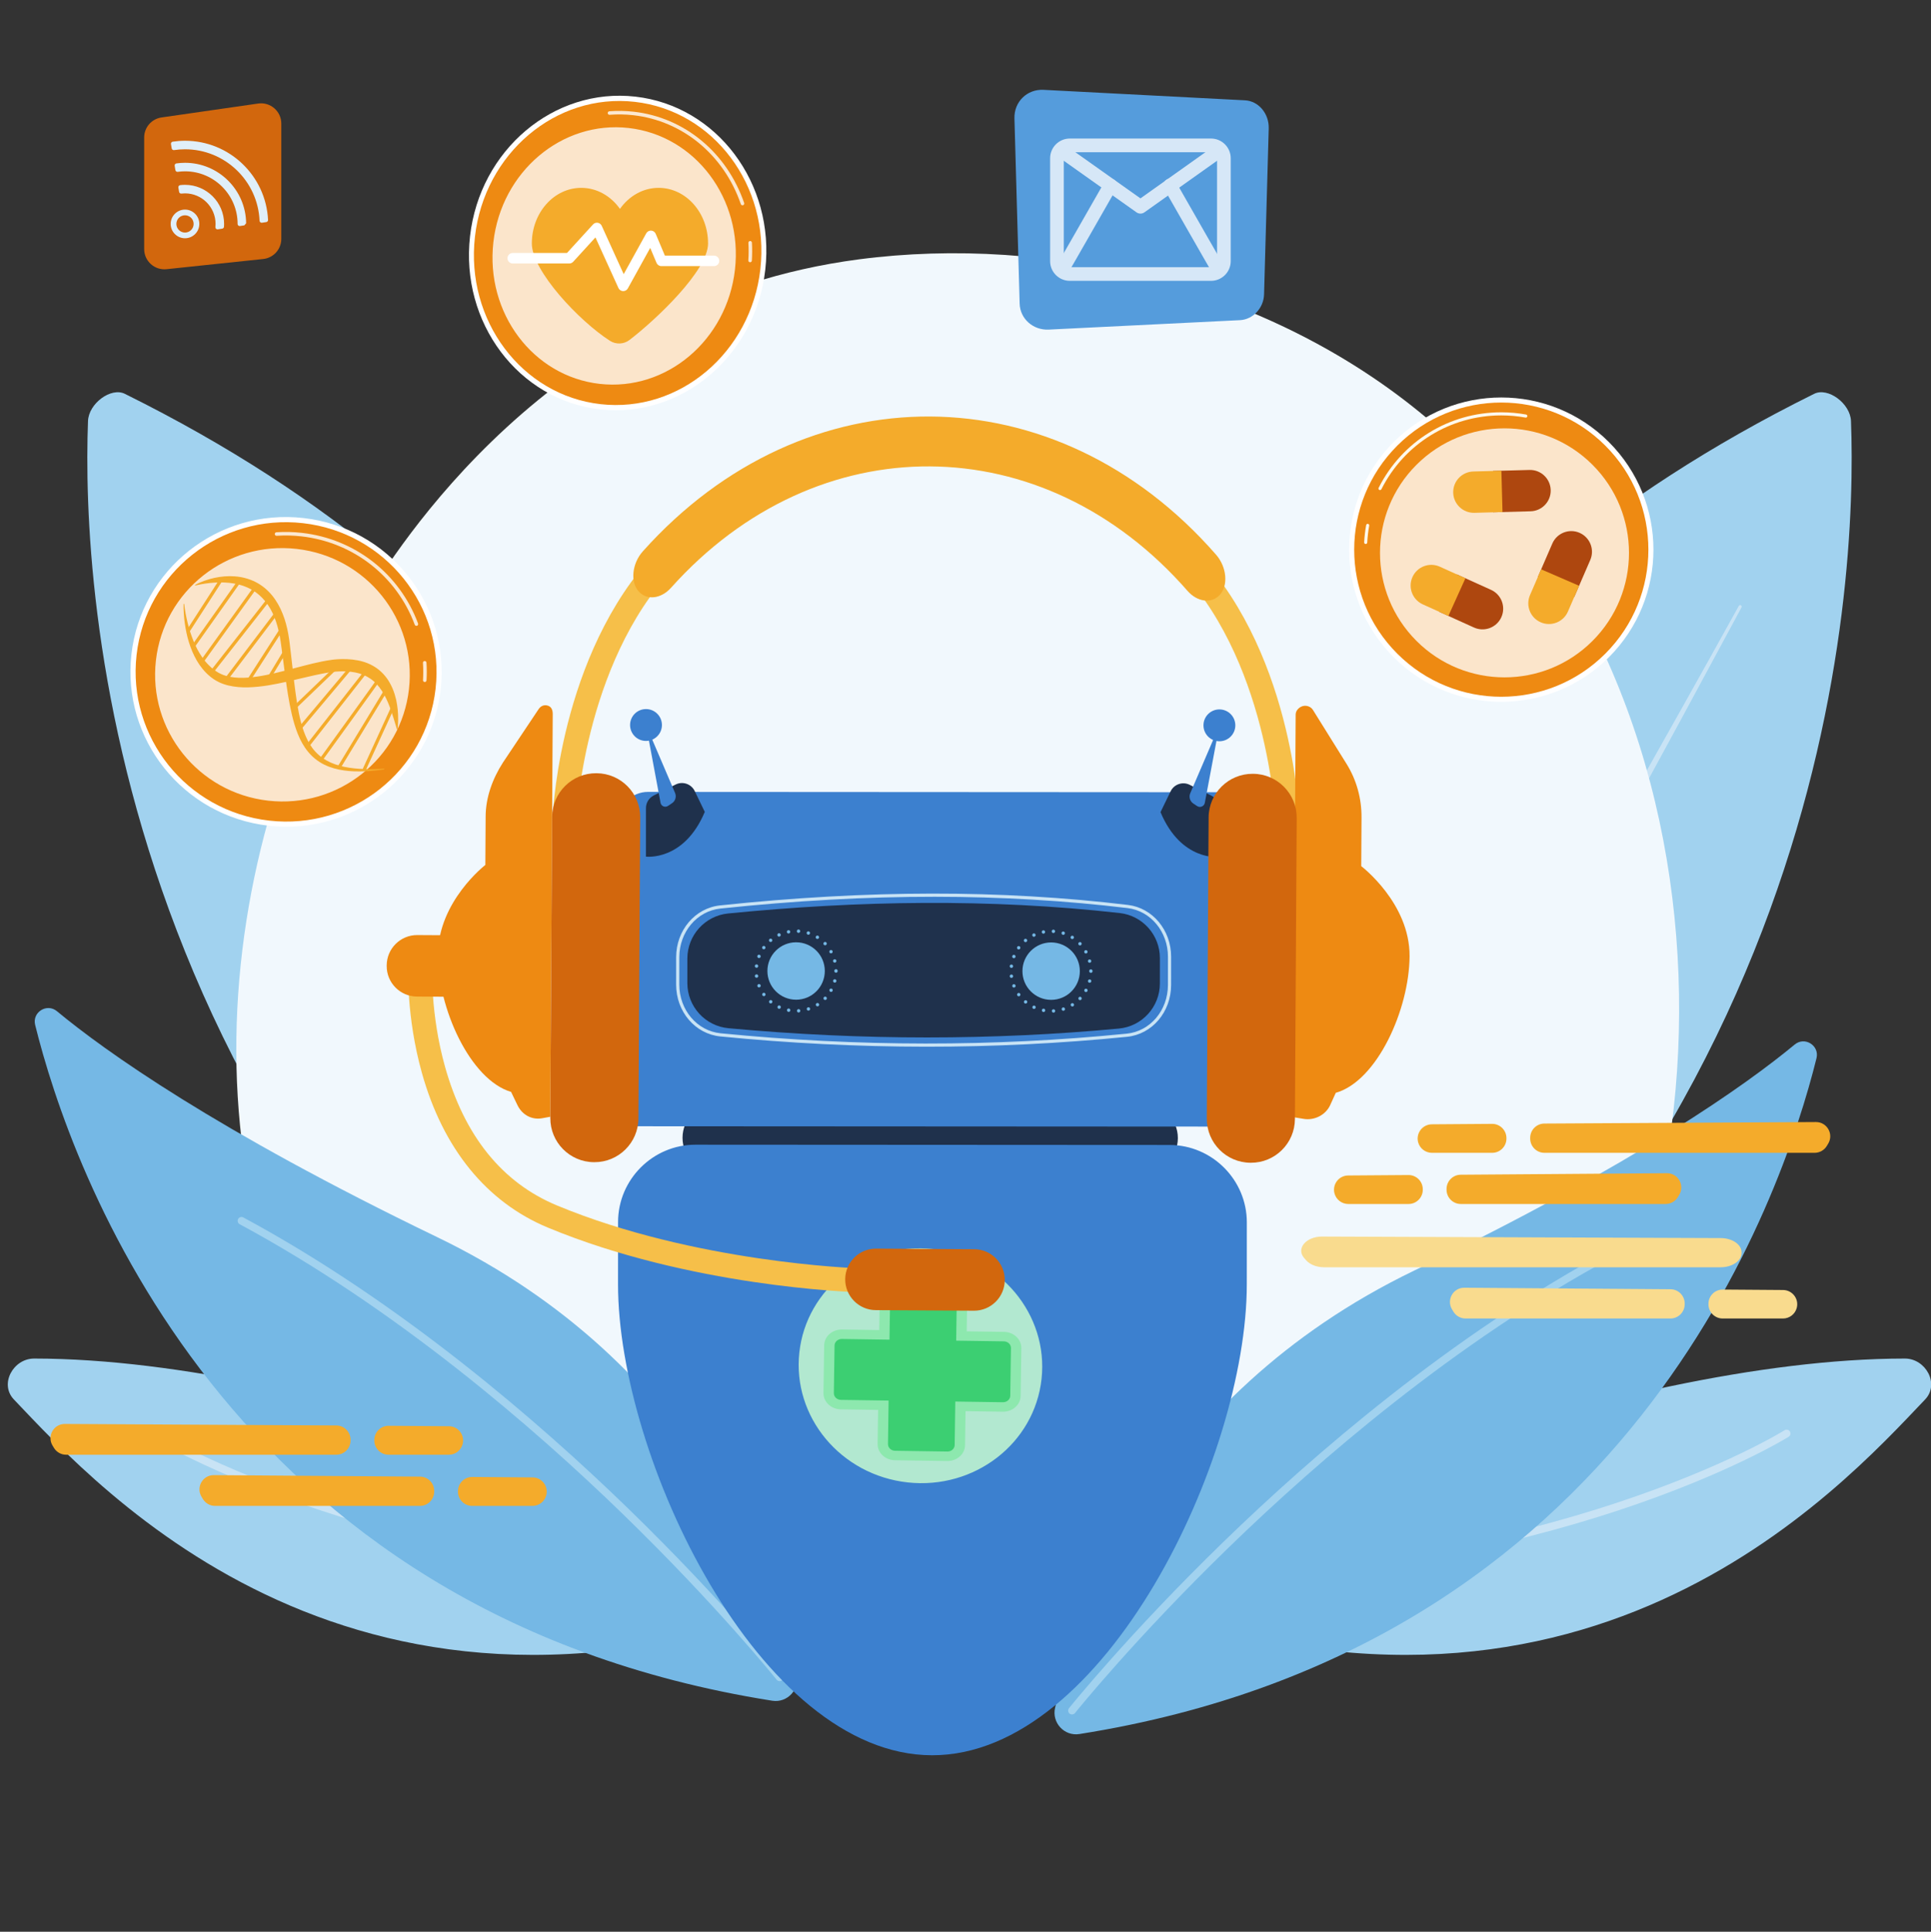 <svg xmlns="http://www.w3.org/2000/svg" width="3710" height="3711" viewBox="0 0 3710 3711" fill="none"><rect x="0" y="0" width="3710" height="3711" fill="#333333" stroke="none"/><g clip-path="url(#clip0_668_133946)"><path d="M2666.63 2771.98C2667.89 2773.2 2669.85 2773.49 2671.43 2772.56C2676.01 2769.85 2680.59 2767.02 2685.05 2764.16C2686.89 2762.97 2687.43 2760.52 2686.24 2758.67C2685.04 2756.83 2682.61 2756.3 2680.76 2757.48C2676.39 2760.29 2671.88 2763.06 2667.39 2765.73C2665.5 2766.85 2664.88 2769.28 2666 2771.16C2666.18 2771.47 2666.39 2771.74 2666.63 2771.98Z" fill="#F4AB2B"></path><path d="M2721.76 2733.32C2723.19 2734.71 2725.47 2734.84 2727.05 2733.54C2735.24 2726.8 2743.3 2719.65 2751 2712.31C2752.59 2710.8 2752.65 2708.29 2751.14 2706.7C2749.64 2705.13 2747.11 2705.05 2745.53 2706.57C2737.97 2713.78 2730.05 2720.79 2722.01 2727.41C2720.32 2728.8 2720.08 2731.3 2721.47 2732.99C2721.56 2733.11 2721.66 2733.22 2721.76 2733.32ZM2780.65 2674.63C2780.72 2674.7 2780.8 2674.77 2780.89 2674.84C2782.57 2676.24 2785.07 2676.02 2786.47 2674.33C2787.58 2673 2788.68 2671.66 2789.77 2670.31C2795.38 2663.41 2800.85 2656.24 2806.03 2649.02C2807.3 2647.24 2806.89 2644.75 2805.11 2643.48C2803.33 2642.2 2800.86 2642.61 2799.58 2644.39C2794.49 2651.49 2789.12 2658.53 2783.6 2665.32C2782.53 2666.64 2781.45 2667.96 2780.37 2669.26C2779.04 2670.85 2779.18 2673.19 2780.65 2674.63ZM2827.55 2606.02C2827.8 2606.26 2828.08 2606.47 2828.41 2606.65C2830.32 2607.71 2832.74 2607.02 2833.8 2605.1C2838.95 2595.78 2843.82 2586.18 2848.25 2576.57C2849.17 2574.58 2848.3 2572.22 2846.32 2571.3C2844.33 2570.38 2841.97 2571.25 2841.05 2573.24C2836.69 2582.69 2831.92 2592.11 2826.86 2601.27C2825.97 2602.86 2826.3 2604.8 2827.55 2606.02ZM2860.69 2529.76C2861.11 2530.17 2861.63 2530.5 2862.23 2530.69C2864.32 2531.37 2866.55 2530.23 2867.23 2528.15C2870.52 2518.03 2873.48 2507.67 2876.02 2497.36C2876.55 2495.24 2875.25 2493.08 2873.12 2492.56C2870.99 2492.03 2868.84 2493.33 2868.32 2495.46C2865.82 2505.59 2862.92 2515.76 2859.69 2525.7C2859.2 2527.18 2859.64 2528.74 2860.69 2529.76ZM2878.77 2448.59C2879.37 2449.17 2880.16 2449.57 2881.05 2449.68C2883.22 2449.96 2885.21 2448.41 2885.48 2446.24C2886.79 2435.7 2887.74 2424.98 2888.3 2414.36C2888.41 2412.17 2886.73 2410.3 2884.54 2410.19C2882.36 2410.08 2880.49 2411.76 2880.38 2413.94C2879.83 2424.38 2878.9 2434.91 2877.61 2445.26C2877.44 2446.54 2877.91 2447.75 2878.77 2448.59ZM2881.24 2365.48C2882.02 2366.24 2883.1 2366.68 2884.27 2366.6C2886.46 2366.47 2888.11 2364.58 2887.97 2362.39C2887.29 2351.79 2886.21 2341.09 2884.76 2330.56C2884.47 2328.39 2882.47 2326.87 2880.3 2327.17C2878.12 2327.47 2876.61 2329.47 2876.9 2331.64C2878.32 2341.98 2879.38 2352.5 2880.05 2362.9C2880.12 2363.92 2880.57 2364.82 2881.24 2365.48ZM2868.1 2283.41C2869.06 2284.35 2870.48 2284.78 2871.87 2284.42C2873.99 2283.87 2875.27 2281.71 2874.72 2279.58C2872.06 2269.29 2868.99 2258.98 2865.61 2248.93C2864.9 2246.85 2862.66 2245.74 2860.58 2246.44C2858.5 2247.14 2857.39 2249.39 2858.08 2251.46C2861.41 2261.34 2864.42 2271.47 2867.03 2281.57C2867.22 2282.3 2867.6 2282.92 2868.1 2283.41ZM2571.75 1973.51C2572.19 1973.94 2572.73 1974.28 2573.36 1974.47C2583.34 1977.53 2593.33 1980.99 2603.05 1984.77C2605.09 1985.56 2607.39 1984.55 2608.18 1982.51C2608.98 1980.47 2607.97 1978.15 2605.92 1977.37C2596.03 1973.53 2585.85 1970 2575.69 1966.88C2573.59 1966.24 2571.37 1967.41 2570.73 1969.51C2570.28 1970.98 2570.72 1972.51 2571.75 1973.51ZM2839.81 2205.29C2840.96 2206.42 2842.74 2206.77 2844.28 2206.04C2846.26 2205.11 2847.11 2202.74 2846.17 2200.76C2841.62 2191.15 2836.67 2181.61 2831.45 2172.38C2830.37 2170.48 2827.95 2169.8 2826.05 2170.88C2824.14 2171.96 2823.47 2174.38 2824.55 2176.29C2829.67 2185.34 2834.54 2194.72 2839 2204.15C2839.21 2204.59 2839.48 2204.97 2839.81 2205.29ZM2648.55 2005.36C2648.81 2005.62 2649.11 2005.84 2649.46 2006.02C2658.66 2010.92 2667.81 2016.21 2676.66 2021.77C2678.51 2022.94 2680.96 2022.38 2682.13 2020.52C2683.3 2018.66 2682.72 2016.22 2680.88 2015.05C2671.87 2009.39 2662.55 2004 2653.18 1999.01C2651.25 1997.99 2648.85 1998.72 2647.82 2000.66C2646.97 2002.25 2647.32 2004.16 2648.55 2005.36ZM2797.27 2133.92C2798.63 2135.26 2800.8 2135.45 2802.38 2134.29C2804.15 2132.99 2804.53 2130.51 2803.24 2128.74C2796.96 2120.19 2790.28 2111.75 2783.38 2103.65C2781.95 2101.98 2779.46 2101.79 2777.79 2103.2C2776.13 2104.63 2775.92 2107.13 2777.35 2108.8C2784.12 2116.74 2790.68 2125.04 2796.84 2133.43C2796.97 2133.61 2797.11 2133.78 2797.27 2133.92ZM2717.95 2051.15C2718.04 2051.23 2718.13 2051.32 2718.23 2051.4L2719.88 2052.73C2727.46 2058.88 2734.92 2065.35 2742.03 2071.95C2743.64 2073.44 2746.14 2073.35 2747.64 2071.74C2749.13 2070.13 2749.06 2067.57 2747.43 2066.14C2740.19 2059.42 2732.6 2052.83 2724.88 2046.57L2723.22 2045.22C2721.51 2043.85 2719.01 2044.11 2717.64 2045.82C2716.34 2047.43 2716.5 2049.74 2717.95 2051.15Z" fill="#F4AB2B"></path><path d="M2505.79 1958.74C2506.37 1959.31 2507.12 1959.7 2507.99 1959.83C2513.13 1960.57 2518.35 1961.41 2523.5 1962.35C2525.65 1962.74 2527.72 1961.31 2528.11 1959.16C2528.5 1957 2527.07 1954.94 2524.92 1954.54C2519.67 1953.59 2514.36 1952.73 2509.12 1951.98C2506.95 1951.66 2504.94 1953.17 2504.63 1955.34C2504.44 1956.64 2504.91 1957.88 2505.79 1958.74Z" fill="#F4AB2B"></path><path d="M2174.83 2045.2C2176.23 2046.56 2178.44 2046.72 2180.02 2045.5C2184.16 2042.32 2188.4 2039.17 2192.65 2036.14C2194.43 2034.87 2194.85 2032.39 2193.58 2030.61C2192.31 2028.81 2189.83 2028.41 2188.04 2029.68C2183.72 2032.77 2179.39 2035.98 2175.18 2039.22C2173.45 2040.55 2173.13 2043.04 2174.46 2044.78C2174.58 2044.93 2174.7 2045.07 2174.83 2045.2Z" fill="#F4AB2B"></path><path d="M2124.6 2697.04C2126.13 2698.52 2128.57 2698.55 2130.12 2697.07C2131.7 2695.55 2131.76 2693.04 2130.24 2691.46C2123.14 2684.03 2116.23 2676.26 2109.69 2668.37C2108.28 2666.66 2105.79 2666.45 2104.11 2667.84C2102.42 2669.24 2102.19 2671.74 2103.58 2673.43C2110.23 2681.47 2117.27 2689.37 2124.51 2696.94C2124.54 2696.97 2124.57 2697 2124.6 2697.04ZM2161.67 2731.6C2161.75 2731.68 2161.83 2731.75 2161.91 2731.82C2163.27 2732.95 2164.65 2734.08 2166.03 2735.2C2172.79 2740.69 2179.78 2746.03 2186.81 2751.09C2188.59 2752.37 2191.07 2751.97 2192.35 2750.19C2193.63 2748.41 2193.22 2745.92 2191.45 2744.65C2184.54 2739.69 2177.67 2734.44 2171.03 2729.04C2169.67 2727.94 2168.32 2726.83 2166.98 2725.72C2165.3 2724.32 2162.8 2724.55 2161.39 2726.23C2160.07 2727.83 2160.21 2730.17 2161.67 2731.6ZM2073.87 2632.9C2075.16 2634.17 2077.21 2634.42 2078.79 2633.38C2080.63 2632.19 2081.15 2629.74 2079.96 2627.9C2074.39 2619.31 2069.05 2610.4 2064.09 2601.41C2063.03 2599.5 2060.62 2598.8 2058.7 2599.85C2056.79 2600.91 2056.08 2603.32 2057.14 2605.24C2062.19 2614.39 2067.63 2623.47 2073.3 2632.22C2073.47 2632.47 2073.66 2632.7 2073.87 2632.9ZM2229.13 2777.9C2229.38 2778.14 2229.66 2778.35 2229.98 2778.53C2239.11 2783.62 2248.54 2788.45 2258.01 2792.87C2260 2793.8 2262.36 2792.94 2263.29 2790.96C2264.22 2788.97 2263.35 2786.62 2261.37 2785.68C2252.08 2781.34 2242.81 2776.6 2233.84 2771.6C2231.93 2770.53 2229.51 2771.22 2228.44 2773.13C2227.55 2774.73 2227.88 2776.68 2229.13 2777.9ZM2035.99 2560.47C2037.09 2561.55 2038.76 2561.93 2040.27 2561.31C2042.3 2560.48 2043.27 2558.16 2042.44 2556.14C2038.55 2546.65 2034.96 2536.89 2031.76 2527.14C2031.08 2525.06 2028.84 2523.93 2026.76 2524.61C2024.67 2525.29 2023.54 2527.53 2024.23 2529.61C2027.49 2539.54 2031.14 2549.48 2035.1 2559.14C2035.31 2559.66 2035.62 2560.11 2035.99 2560.47ZM2304.02 2810.87C2304.44 2811.27 2304.95 2811.6 2305.54 2811.79C2315.45 2815.09 2325.61 2818.06 2335.75 2820.65C2337.88 2821.19 2340.04 2819.91 2340.58 2817.78C2341.12 2815.66 2339.83 2813.5 2337.71 2812.96C2327.76 2810.42 2317.77 2807.5 2308.04 2804.27C2305.96 2803.57 2303.71 2804.7 2303.02 2806.78C2302.53 2808.27 2302.97 2809.84 2304.02 2810.87ZM2012.21 2482.24C2013.12 2483.13 2014.45 2483.57 2015.79 2483.29C2017.93 2482.85 2019.32 2480.76 2018.88 2478.61C2016.81 2468.56 2015.09 2458.3 2013.74 2448.13C2013.45 2445.96 2011.46 2444.43 2009.28 2444.72C2007.11 2445 2005.58 2447 2005.87 2449.17C2007.24 2459.53 2009 2469.97 2011.1 2480.2C2011.27 2481.01 2011.67 2481.71 2012.21 2482.24ZM2003.27 2400.94C2004 2401.66 2005.01 2402.09 2006.11 2402.07C2008.31 2402.03 2010.05 2400.23 2010.01 2398.04C2009.84 2387.79 2010.03 2377.38 2010.58 2367.12C2010.7 2364.93 2009.02 2363.06 2006.83 2362.94C2004.65 2362.82 2002.78 2364.5 2002.66 2366.69C2002.1 2377.14 2001.9 2387.73 2002.08 2398.17C2002.09 2399.26 2002.55 2400.24 2003.27 2400.94ZM2009.48 2319.37C2010.04 2319.91 2010.76 2320.3 2011.58 2320.44C2013.74 2320.81 2015.79 2319.35 2016.16 2317.2C2017.89 2307.06 2020.01 2296.87 2022.45 2286.91C2022.98 2284.78 2021.67 2282.63 2019.54 2282.11C2017.42 2281.59 2015.27 2282.89 2014.75 2285.02C2012.26 2295.17 2010.1 2305.54 2008.34 2315.86C2008.12 2317.19 2008.58 2318.49 2009.48 2319.37ZM2030.73 2240.34C2031.11 2240.72 2031.58 2241.02 2032.12 2241.22C2034.17 2241.98 2036.46 2240.94 2037.22 2238.89C2040.8 2229.27 2044.78 2219.66 2049.04 2210.32C2049.95 2208.33 2049.07 2205.99 2047.08 2205.07C2045.09 2204.16 2042.73 2205.04 2041.82 2207.03C2037.48 2216.54 2033.43 2226.33 2029.78 2236.12C2029.22 2237.63 2029.64 2239.28 2030.73 2240.34ZM2066.33 2166.71C2066.55 2166.92 2066.79 2167.11 2067.06 2167.27C2068.93 2168.4 2071.37 2167.8 2072.5 2165.93C2077.8 2157.17 2083.49 2148.47 2089.43 2140.06C2090.69 2138.27 2090.27 2135.79 2088.47 2134.53C2086.69 2133.27 2084.21 2133.69 2082.95 2135.48C2076.9 2144.05 2071.1 2152.91 2065.71 2161.82C2064.74 2163.42 2065.05 2165.45 2066.33 2166.71ZM2114.95 2100.93C2114.99 2100.98 2115.04 2101.02 2115.08 2101.06C2116.72 2102.52 2119.23 2102.37 2120.69 2100.74C2125.13 2095.76 2129.74 2090.82 2134.4 2086.06C2136.93 2083.47 2139.49 2080.92 2142.07 2078.4C2143.64 2076.87 2143.67 2074.36 2142.14 2072.79C2140.66 2071.16 2138.11 2071.19 2136.53 2072.72C2133.91 2075.28 2131.3 2077.88 2128.72 2080.51C2123.98 2085.36 2119.28 2090.39 2114.76 2095.46C2113.34 2097.05 2113.44 2099.46 2114.95 2100.93Z" fill="#F4AB2B"></path><path d="M2384.06 2829.33C2384.65 2829.91 2385.42 2830.3 2386.3 2830.42C2391.56 2831.13 2396.9 2831.74 2402.2 2832.26C2404.38 2832.46 2406.32 2830.87 2406.53 2828.69C2406.74 2826.51 2405.14 2824.57 2402.96 2824.36C2397.76 2823.86 2392.51 2823.25 2387.35 2822.56C2385.18 2822.27 2383.18 2823.79 2382.89 2825.96C2382.72 2827.26 2383.19 2828.48 2384.06 2829.33Z" fill="#F4AB2B"></path><path d="M2455.14 2728.35C2452.91 2728.66 2450.73 2727.52 2449.72 2725.51L2420.79 2668.2C2390.94 2665.37 2361.33 2657.76 2333.15 2645.19L2279.8 2680.82C2277.93 2682.07 2275.47 2681.99 2273.68 2680.63L2212.38 2634.04C2210.58 2632.68 2209.85 2630.33 2210.56 2628.19L2230.6 2567.25C2210.95 2543.47 2195.68 2516.98 2184.97 2488.98L2122.01 2476.45C2119.8 2476.01 2118.11 2474.21 2117.81 2471.99L2107.4 2395.69C2107.1 2393.46 2108.24 2391.28 2110.25 2390.27L2167.56 2361.33C2170.39 2331.49 2178 2301.88 2190.57 2273.7L2154.94 2220.35C2153.69 2218.48 2153.76 2216.02 2155.12 2214.23L2201.72 2152.92C2203.08 2151.13 2205.43 2150.4 2207.57 2151.1L2268.51 2171.15C2292.29 2151.49 2318.78 2136.23 2346.78 2125.51L2359.31 2062.55C2359.75 2060.34 2361.54 2058.66 2363.77 2058.35L2440.07 2047.95C2442.3 2047.64 2444.48 2048.79 2445.49 2050.8L2474.43 2108.1C2504.27 2110.93 2533.88 2118.54 2562.06 2131.12L2615.41 2095.48C2617.28 2094.23 2619.74 2094.31 2621.53 2095.67L2682.84 2142.26C2684.63 2143.63 2685.36 2145.97 2684.66 2148.11L2664.61 2209.06C2684.27 2232.83 2699.53 2259.33 2710.25 2287.32L2773.21 2299.86C2775.42 2300.3 2777.1 2302.09 2777.41 2304.32L2787.81 2380.62C2788.12 2382.85 2786.97 2385.02 2784.96 2386.04L2727.66 2414.97C2724.83 2444.82 2717.22 2474.43 2704.64 2502.6L2740.27 2555.95C2741.52 2557.82 2741.45 2560.28 2740.09 2562.08L2693.5 2623.38C2692.14 2625.17 2689.79 2625.91 2687.65 2625.2L2626.71 2605.16C2602.93 2624.82 2576.44 2640.07 2548.44 2650.79L2535.9 2713.76C2535.46 2715.96 2533.67 2717.65 2531.44 2717.95L2455.14 2728.35Z" fill="#EE8A12"></path><path d="M2395.68 2441.34C2422.1 2467.17 2464.37 2469.88 2493.97 2446.24C2526 2420.67 2531.26 2373.82 2505.69 2341.79C2480.12 2309.76 2433.26 2304.49 2401.24 2330.06C2369.21 2355.63 2363.95 2402.49 2389.51 2434.52C2391.46 2436.95 2393.51 2439.22 2395.68 2441.34ZM2491.22 2343.48C2493.04 2345.26 2494.77 2347.17 2496.39 2349.21C2517.87 2376.11 2513.45 2415.47 2486.55 2436.94C2459.65 2458.42 2420.28 2454.01 2398.82 2427.1C2377.34 2400.2 2381.76 2360.84 2408.66 2339.37C2433.52 2319.52 2469.03 2321.79 2491.22 2343.48Z" fill="white"></path><path d="M2313.37 2523.55C2319.01 2529.07 2325.05 2534.29 2331.5 2539.19C2342.39 2547.47 2354.14 2554.58 2366.42 2560.32L2371.46 2549.54C2359.95 2544.15 2348.92 2537.48 2338.7 2529.71C2337.12 2528.51 2335.56 2527.29 2334.03 2526.05C2280.37 2482.4 2258.13 2413.45 2271.55 2349.38C2276.58 2325.35 2286.63 2302.02 2301.89 2280.96C2302.69 2279.87 2303.5 2278.77 2304.33 2277.68C2308.94 2271.62 2313.89 2265.89 2319.13 2260.52C2346.93 2232.07 2383.17 2213.77 2423.22 2208.3C2470.82 2201.81 2518.1 2214.25 2556.35 2243.31C2635.3 2303.33 2650.72 2416.38 2590.72 2495.34C2586.17 2501.32 2581.27 2506.99 2576.06 2512.33C2558.65 2530.13 2537.71 2544.17 2514.55 2553.44L2518.97 2564.49C2543.68 2554.6 2566 2539.63 2584.56 2520.65C2590.12 2514.96 2595.35 2508.92 2600.2 2502.53C2664.17 2418.35 2647.73 2297.8 2563.55 2233.83C2522.77 2202.84 2472.36 2189.59 2421.61 2196.51C2378.91 2202.33 2340.27 2221.85 2310.63 2252.18C2305.04 2257.9 2299.77 2264.01 2294.85 2270.48C2235.77 2348.23 2245.27 2456.98 2313.37 2523.55Z" fill="white"></path><path d="M2334.1 2005.73L2320.48 1972.44C2303.94 1969.54 2287.74 1963.97 2272.56 1955.7L2241.18 1973.23C2240.08 1973.85 2238.71 1973.7 2237.77 1972.86L2205.6 1944.11C2204.66 1943.27 2204.35 1941.93 2204.84 1940.77L2218.74 1907.62C2208.82 1893.46 2201.47 1877.99 2196.73 1861.87L2162.12 1852.08C2160.91 1851.73 2160.05 1850.66 2159.98 1849.4L2157.55 1806.33C2157.48 1805.07 2158.22 1803.9 2159.38 1803.43L2192.67 1789.81C2195.58 1773.26 2201.15 1757.07 2209.42 1741.89L2191.89 1710.51C2191.27 1709.41 2191.43 1708.04 2192.26 1707.1L2221.01 1674.92C2221.85 1673.98 2223.2 1673.68 2224.36 1674.17L2257.51 1688.07C2271.66 1678.15 2287.14 1670.8 2303.25 1666.06L2313.05 1631.45C2313.39 1630.24 2314.47 1629.38 2315.72 1629.3L2358.8 1626.88C2360.06 1626.81 2361.22 1627.55 2361.7 1628.71L2375.32 1662C2391.86 1664.91 2408.06 1670.48 2423.24 1678.75L2454.62 1661.21C2455.72 1660.6 2457.09 1660.75 2458.03 1661.59L2490.2 1690.34C2491.14 1691.17 2491.45 1692.52 2490.96 1693.68L2477.05 1726.83C2486.98 1740.98 2494.33 1756.46 2499.07 1772.57L2533.68 1782.37C2534.89 1782.71 2535.75 1783.79 2535.82 1785.05L2538.25 1828.12C2538.31 1829.38 2537.58 1830.55 2536.41 1831.02L2503.12 1844.64C2500.22 1861.18 2494.65 1877.38 2486.38 1892.56L2503.91 1923.94C2504.53 1925.04 2504.38 1926.41 2503.54 1927.35L2474.79 1959.52C2473.95 1960.46 2472.61 1960.77 2471.44 1960.28L2438.29 1946.37C2424.14 1956.3 2408.67 1963.65 2392.55 1968.39L2382.75 2003C2382.41 2004.21 2381.34 2005.07 2380.08 2005.14L2337 2007.57C2335.74 2007.64 2334.58 2006.9 2334.1 2005.73Z" fill="#EE8A12"></path><path d="M2317.02 1848.94C2323.14 1854.92 2330.89 1859 2339.5 1860.66C2351.1 1862.91 2362.89 1860.5 2372.68 1853.88C2382.48 1847.26 2389.11 1837.23 2391.36 1825.62C2393.6 1814.01 2391.19 1802.22 2384.57 1792.43C2370.92 1772.21 2343.34 1766.88 2323.12 1780.54C2313.32 1787.16 2306.69 1797.2 2304.45 1808.81C2302.2 1820.42 2304.61 1832.2 2311.23 1842L2311.23 1842C2312.94 1844.53 2314.88 1846.85 2317.02 1848.94ZM2370.52 1794.07C2372.06 1795.57 2373.46 1797.24 2374.71 1799.09C2384.71 1813.87 2380.81 1834.03 2366.02 1844.02C2351.24 1854.01 2331.09 1850.1 2321.09 1835.33C2316.26 1828.17 2314.49 1819.55 2316.13 1811.07C2317.77 1802.58 2322.62 1795.24 2329.78 1790.4C2342.72 1781.66 2359.76 1783.55 2370.52 1794.07Z" fill="white"></path><path d="M2400.09 2044.74C2401.04 2045.66 2402.43 2046.09 2403.81 2045.76C2409.02 2044.48 2414.24 2043.01 2419.34 2041.38C2421.43 2040.72 2422.58 2038.49 2421.91 2036.4C2421.24 2034.31 2419.01 2033.16 2416.93 2033.82C2412.01 2035.39 2406.96 2036.82 2401.93 2038.05C2399.8 2038.57 2398.49 2040.71 2399.02 2042.84C2399.2 2043.59 2399.58 2044.23 2400.09 2044.74Z" fill="#F4AB2B"></path><path d="M2461.25 2020.05C2462.49 2021.27 2464.44 2021.56 2466.02 2020.64C2470.63 2017.96 2475.22 2015.08 2479.64 2012.09C2483.87 2009.24 2488.06 2006.2 2492.11 2003.07C2493.84 2001.73 2494.16 1999.24 2492.82 1997.51C2491.5 1995.78 2488.99 1995.45 2487.25 1996.79C2483.34 1999.82 2479.28 2002.75 2475.2 2005.51C2470.92 2008.41 2466.48 2011.19 2462.03 2013.79C2460.14 2014.89 2459.49 2017.31 2460.59 2019.21C2460.78 2019.52 2461 2019.81 2461.25 2020.05ZM2523.02 1967.92C2523.1 1967.99 2523.18 1968.06 2523.26 1968.13C2524.95 1969.53 2527.45 1969.3 2528.85 1967.62C2535.54 1959.58 2541.75 1951 2547.31 1942.13C2548.48 1940.27 2547.9 1937.82 2546.05 1936.66C2544.2 1935.5 2541.75 1936.06 2540.59 1937.92C2535.21 1946.49 2529.21 1954.78 2522.75 1962.55C2521.42 1964.14 2521.56 1966.48 2523.02 1967.92ZM2563.02 1897.66C2563.42 1898.05 2563.91 1898.36 2564.47 1898.56C2566.53 1899.29 2568.8 1898.22 2569.53 1896.15C2573.04 1886.29 2575.91 1876.11 2578.07 1865.88C2578.53 1863.74 2577.16 1861.63 2575.01 1861.17C2572.87 1860.72 2570.76 1862.09 2570.31 1864.23C2568.22 1874.12 2565.45 1883.97 2562.06 1893.49C2561.52 1895 2561.95 1896.61 2563.02 1897.66ZM2576.45 1817.96C2577.17 1818.66 2578.16 1819.1 2579.25 1819.09C2581.44 1819.07 2583.2 1817.28 2583.19 1815.09C2583.1 1804.62 2582.31 1794.07 2580.83 1783.73C2580.52 1781.57 2578.52 1780.06 2576.34 1780.37C2574.18 1780.68 2572.67 1782.69 2572.98 1784.86C2574.41 1794.84 2575.17 1805.03 2575.25 1815.15C2575.26 1816.25 2575.72 1817.24 2576.45 1817.96ZM2561.65 1738.52C2562.72 1739.56 2564.34 1739.96 2565.83 1739.39C2567.88 1738.62 2568.91 1736.33 2568.14 1734.28C2564.45 1724.51 2560.06 1714.89 2555.08 1705.67C2554.06 1703.74 2551.64 1703.02 2549.71 1704.06C2547.78 1705.1 2547.06 1707.51 2548.1 1709.44C2552.91 1718.35 2557.15 1727.65 2560.72 1737.08C2560.93 1737.64 2561.25 1738.12 2561.65 1738.52ZM2520.38 1669.03C2521.84 1670.45 2524.17 1670.55 2525.74 1669.19C2527.4 1667.77 2527.59 1665.26 2526.16 1663.6C2519.31 1655.64 2511.87 1648.08 2504.1 1641.16C2502.46 1639.71 2499.95 1639.86 2498.5 1641.49C2497.04 1643.13 2497.19 1645.6 2498.83 1647.1C2506.34 1653.77 2513.53 1661.08 2520.14 1668.77C2520.22 1668.86 2520.3 1668.95 2520.38 1669.03Z" fill="#F4AB2B"></path><path d="M2443.42 1610.6C2443.73 1610.9 2444.1 1611.16 2444.51 1611.35C2449.2 1613.54 2453.87 1615.93 2458.39 1618.44C2460.31 1619.5 2462.72 1618.81 2463.79 1616.9C2464.85 1614.98 2464.17 1612.56 2462.24 1611.5C2457.56 1608.9 2452.72 1606.43 2447.87 1604.17C2445.89 1603.24 2443.53 1604.09 2442.6 1606.08C2441.87 1607.65 2442.25 1609.45 2443.42 1610.6Z" fill="#F4AB2B"></path><path d="M2256.55 1606.32C2257.66 1607.4 2259.34 1607.77 2260.85 1607.15C2265.64 1605.16 2270.55 1603.31 2275.45 1601.66C2277.52 1600.96 2278.64 1598.71 2277.94 1596.64C2277.24 1594.56 2274.99 1593.45 2272.92 1594.14C2267.84 1595.85 2262.76 1597.76 2257.81 1599.82C2255.79 1600.66 2254.83 1602.98 2255.67 1605C2255.88 1605.51 2256.18 1605.96 2256.55 1606.32Z" fill="#F4AB2B"></path><path d="M2183.62 1985.61C2189.05 1990.92 2194.81 1996.02 2200.73 2000.78C2202.44 2002.15 2204.94 2001.88 2206.31 2000.17C2207.68 1998.46 2207.4 1995.96 2205.7 1994.59C2197.95 1988.37 2190.57 1981.6 2183.67 1974.38C2182.08 1972.73 2179.64 1972.73 2178.06 1974.25C2176.48 1975.76 2176.42 1978.27 2177.93 1979.86C2179.8 1981.81 2181.69 1983.73 2183.62 1985.61ZM2147.92 1940.82C2149.18 1942.06 2151.18 1942.33 2152.76 1941.36C2154.63 1940.21 2155.21 1937.77 2154.07 1935.9C2148.86 1927.41 2144.17 1918.51 2140.14 1909.45C2139.23 1907.45 2136.9 1906.55 2134.9 1907.44C2132.9 1908.33 2132 1910.68 2132.89 1912.68C2137.06 1922.06 2141.91 1931.27 2147.3 1940.05C2147.48 1940.34 2147.69 1940.59 2147.92 1940.82ZM2118.61 1866.91C2119.52 1867.8 2120.84 1868.24 2122.19 1867.96C2124.33 1867.52 2125.71 1865.42 2125.27 1863.28C2123.26 1853.55 2121.88 1843.59 2121.17 1833.68C2121.01 1831.49 2119.12 1829.85 2116.93 1830.01C2114.74 1830.16 2113.1 1832.06 2113.26 1834.25C2113.99 1844.51 2115.42 1854.82 2117.5 1864.88C2117.66 1865.68 2118.06 1866.38 2118.61 1866.91ZM2116.17 1787.47C2116.75 1788.04 2117.52 1788.44 2118.38 1788.56C2120.55 1788.87 2122.56 1787.36 2122.87 1785.19C2124.27 1775.35 2126.34 1765.5 2129.01 1755.93C2129.6 1753.82 2128.36 1751.63 2126.26 1751.04C2124.15 1750.45 2121.96 1751.69 2121.37 1753.8C2118.6 1763.7 2116.47 1773.89 2115.01 1784.07C2114.83 1785.38 2115.3 1786.62 2116.17 1787.47ZM2140.68 1711.83C2140.95 1712.09 2141.26 1712.32 2141.6 1712.5C2143.54 1713.52 2145.94 1712.78 2146.96 1710.84C2151.6 1702.05 2156.88 1693.48 2162.64 1685.38C2163.91 1683.59 2163.49 1681.11 2161.71 1679.85C2159.92 1678.58 2157.44 1679 2156.18 1680.78C2150.21 1689.17 2144.75 1698.04 2139.95 1707.14C2139.11 1708.73 2139.46 1710.63 2140.68 1711.83ZM2189.42 1648.98C2190.91 1650.44 2193.3 1650.5 2194.86 1649.08C2202.18 1642.42 2210.06 1636.16 2218.26 1630.47C2220.06 1629.22 2220.51 1626.74 2219.26 1624.94C2218 1623.14 2215.54 1622.7 2213.74 1623.95C2205.25 1629.84 2197.1 1636.31 2189.52 1643.21C2187.9 1644.68 2187.78 1647.19 2189.25 1648.81C2189.31 1648.87 2189.36 1648.93 2189.42 1648.98Z" fill="#F4AB2B"></path><path d="M2242.25 2027.2C2242.54 2027.48 2242.88 2027.72 2243.27 2027.91C2248.05 2030.28 2252.99 2032.52 2257.95 2034.57C2259.98 2035.41 2262.3 2034.45 2263.14 2032.42C2263.97 2030.4 2263.01 2028.07 2260.98 2027.24C2256.19 2025.26 2251.41 2023.09 2246.79 2020.8C2244.82 2019.83 2242.44 2020.63 2241.47 2022.6C2240.69 2024.17 2241.05 2026.03 2242.25 2027.2Z" fill="#F4AB2B"></path><path d="M2270.91 1894.92C2272.12 1896.1 2273.35 1897.24 2274.61 1898.37C2280.1 1903.28 2286.09 1907.64 2292.4 1911.34C2292.81 1911.58 2293.22 1911.82 2293.63 1912.05L2299.51 1901.7C2293.47 1898.27 2287.76 1894.16 2282.54 1889.49C2260.8 1870.12 2249.75 1843.06 2249.83 1815.97C2249.89 1793.36 2257.7 1770.69 2273.5 1752.32C2273.64 1752.16 2273.77 1752.01 2273.91 1751.85C2274.18 1751.54 2274.47 1751.22 2274.75 1750.9C2275.74 1749.79 2276.76 1748.7 2277.79 1747.65C2314.22 1710.38 2374.09 1708.04 2413.34 1743.11C2453.69 1779.11 2457.19 1841.34 2421.13 1881.7C2420.15 1882.8 2419.14 1883.88 2418.11 1884.93C2406.74 1896.56 2392.68 1905.2 2377.18 1910.01L2380.72 1921.38C2398.1 1915.97 2413.87 1906.29 2426.62 1893.25C2427.77 1892.07 2428.9 1890.86 2430.01 1889.63C2470.44 1844.37 2466.53 1774.63 2421.26 1734.23C2377.26 1694.91 2310.13 1697.53 2269.28 1739.32C2268.12 1740.5 2266.98 1741.72 2265.87 1742.97C2246.28 1764.89 2236.41 1793.12 2238.06 1822.48C2239.61 1850.14 2251.23 1875.68 2270.91 1894.92Z" fill="white"></path><path d="M1356.45 3045.2C1356.45 3045.2 1835.48 1547.04 239.855 756.555C213.252 743.375 170.359 775.083 169.087 808.841C157.231 1123.07 201.096 2255.85 1356.45 3045.2Z" fill="#A1D2EF"></path><path d="M379.401 1166.83C452.429 1302.65 525.815 1438.28 599.842 1573.56L655.494 1674.95L711.629 1776.07L768.109 1877C786.929 1910.65 806.13 1944.08 825.134 1977.63C901.487 2111.61 977.813 2245.63 1056.52 2378.27C1134.96 2511.07 1214.3 2643.37 1297.6 2773.21C1298.42 2774.49 1300.13 2774.86 1301.41 2774.04C1302.67 2773.23 1303.05 2771.57 1302.28 2770.3L1302.27 2770.28L1242.42 2671.36L1183.46 2571.92C1163.79 2538.79 1144.49 2505.42 1124.98 2472.18L1095.82 2422.27L1066.95 2372.19L951.804 2171.65C913.7 2104.64 875.472 2037.71 837.708 1970.51L610.545 1567.61C534.857 1433.29 459.221 1298.92 384.586 1164.01C383.8 1162.58 382.005 1162.06 380.577 1162.85C379.161 1163.63 378.64 1165.41 379.401 1166.83Z" fill="#C8E3F5"></path><path d="M2368.91 3045.2C2368.91 3045.2 1889.88 1547.04 3485.5 756.555C3512.11 743.375 3555 775.083 3556.27 808.841C3568.13 1123.07 3524.26 2255.85 2368.91 3045.2Z" fill="#A1D2EF"></path><path d="M3345.96 1166.83C3272.93 1302.65 3199.54 1438.28 3125.52 1573.56L3069.87 1674.95L3013.73 1776.07L2957.25 1877C2938.43 1910.65 2919.23 1944.08 2900.23 1977.63C2823.87 2111.61 2747.55 2245.63 2668.84 2378.27C2590.4 2511.07 2511.06 2643.37 2427.76 2773.21C2426.94 2774.49 2425.23 2774.86 2423.95 2774.04C2422.69 2773.23 2422.31 2771.57 2423.08 2770.3L2423.09 2770.28L2482.94 2671.36L2541.9 2571.92C2561.57 2538.79 2580.87 2505.42 2600.38 2472.18L2629.54 2422.27L2658.41 2372.19L2773.56 2171.65C2811.66 2104.64 2849.89 2037.71 2887.65 1970.51L3114.81 1567.61C3190.5 1433.29 3266.14 1298.92 3340.77 1164.01C3341.56 1162.58 3343.35 1162.06 3344.78 1162.85C3346.2 1163.63 3346.72 1165.41 3345.96 1166.83Z" fill="#C8E3F5"></path><path d="M2904.77 2879.81C2847.85 2939.73 2793.99 2978.38 2751.43 3008.91C2251.23 3367.81 1659.35 3263.2 1533.56 3237.65C1347.8 3199.92 988.743 3126.99 729.15 2821.72C336.408 2359.86 397.565 1632.22 702.202 1151.89C757.924 1064.03 1052.27 576.389 1650.52 498.186C2012.58 450.859 2434.62 546.312 2740.25 802.371C3381.8 1339.86 3336.13 2425.68 2904.77 2879.81Z" fill="#F1F8FD"></path><path d="M1589.7 3022.39C1397.16 2936.77 626.516 2610.41 65.588 2609.85C25.534 2609.81 -1.65 2658.77 26.681 2688.48C191.06 2860.85 691.24 3419.01 1590.9 3062.45C1608.21 3055.59 1607.18 3030.17 1589.7 3022.39Z" fill="#A1D2EF"></path><path d="M1567.95 3050.37C1571.99 3050.37 1575.29 3047.12 1575.34 3043.07C1575.39 3038.98 1572.12 3035.63 1568.04 3035.57C1138.8 3030.11 815.777 2952 620.378 2887.43C408.979 2817.57 297.788 2748.31 296.69 2747.62C293.229 2745.45 288.663 2746.48 286.485 2749.94C284.306 2753.4 285.348 2757.97 288.805 2760.14C289.918 2760.84 402.641 2831.06 615.733 2901.48C812.12 2966.38 1136.72 3044.89 1567.85 3050.37C1567.88 3050.37 1567.91 3050.37 1567.95 3050.37Z" fill="#C8E3F5"></path><path d="M2135.66 3022.39C2328.2 2936.77 3098.84 2610.41 3659.77 2609.85C3699.83 2609.81 3727.01 2658.77 3698.68 2688.48C3534.3 2860.85 3034.12 3419.01 2134.46 3062.45C2117.15 3055.59 2118.17 3030.17 2135.66 3022.39Z" fill="#A1D2EF"></path><path d="M2157.41 3050.37C2153.37 3050.37 2150.07 3047.12 2150.02 3043.07C2149.97 3038.98 2153.24 3035.63 2157.32 3035.57C2586.56 3030.11 2909.58 2952 3104.98 2887.43C3316.38 2817.57 3427.57 2748.31 3428.67 2747.62C3432.13 2745.45 3436.7 2746.48 3438.87 2749.94C3441.05 2753.4 3440.01 2757.97 3436.55 2760.14C3435.44 2760.84 3322.72 2831.06 3109.63 2901.48C2913.24 2966.38 2588.64 3044.89 2157.51 3050.37C2157.48 3050.37 2157.45 3050.37 2157.41 3050.37Z" fill="#C8E3F5"></path><path d="M1483.73 3267.21C1512.86 3271.82 1537.22 3245.21 1530.41 3216.55C1492.83 3058.37 1346.12 2620.74 840.2 2376.73C412.974 2170.67 200.894 2018.39 109.411 1942.6C90.064 1926.57 61.495 1944.52 67.539 1968.89C134.2 2237.73 428.298 3100.18 1483.73 3267.21Z" fill="#75B8E5"></path><path d="M1497.9 3229.59C1499.52 3229.59 1501.15 3229.07 1502.52 3227.98C1505.71 3225.43 1506.23 3220.77 1503.68 3217.58C1502.56 3216.17 1389.23 3074.87 1205.76 2896.86C1036.39 2732.53 770.837 2502.31 467.515 2338.77C463.917 2336.84 459.428 2338.17 457.491 2341.77C455.55 2345.37 456.895 2349.85 460.491 2351.79C762.243 2514.49 1026.62 2743.69 1195.28 2907.31C1378.13 3084.71 1491 3225.41 1492.12 3226.81C1493.58 3228.64 1495.73 3229.59 1497.9 3229.59Z" fill="#A1D2EF"></path><path d="M2073.82 3331.21C2044.7 3335.82 2020.33 3309.21 2027.15 3280.55C2064.72 3122.37 2211.43 2684.74 2717.35 2440.73C3144.58 2234.67 3356.66 2082.39 3448.14 2006.6C3467.49 1990.57 3496.06 2008.52 3490.01 2032.89C3423.35 2301.73 3129.25 3164.18 2073.82 3331.21Z" fill="#75B8E5"></path><path d="M2059.65 3293.59C2058.03 3293.59 2056.4 3293.07 2055.03 3291.98C2051.84 3289.43 2051.32 3284.77 2053.87 3281.58C2054.99 3280.17 2168.32 3138.87 2351.79 2960.86C2521.16 2796.53 2786.71 2566.31 3090.04 2402.77C3093.63 2400.84 3098.12 2402.17 3100.06 2405.77C3102 2409.37 3100.66 2413.85 3097.06 2415.79C2795.31 2578.49 2530.93 2807.69 2362.27 2971.31C2179.42 3148.71 2066.55 3289.41 2065.43 3290.81C2063.97 3292.64 2061.82 3293.59 2059.65 3293.59Z" fill="#A1D2EF"></path><path d="M2196.68 2252.55L1377.58 2252.08C1341.11 2252.06 1311.3 2222.21 1311.32 2185.75C1311.34 2149.29 1341.19 2119.47 1377.65 2119.49L2196.76 2119.96C2233.22 2119.98 2263.04 2149.83 2263.01 2186.29C2262.99 2222.76 2233.14 2252.57 2196.68 2252.55Z" fill="#1F314C"></path><path d="M2364.35 2164.25L1218.84 2163.6C1201.64 2163.59 1187.59 2149.51 1187.6 2132.32L1187.91 1578.23C1187.93 1546.9 1213.58 1521.28 1244.91 1521.29L2339.01 1521.92C2370.34 1521.94 2395.96 1547.59 2395.95 1578.92L2395.63 2133.01C2395.62 2150.21 2381.54 2164.26 2364.35 2164.25Z" fill="#3C80CF"></path><path d="M1336.2 2199.03L2246.97 2199.55C2328.72 2199.59 2395.56 2266.52 2395.51 2348.26L2395.45 2467.76C2395.26 2799.97 2123.12 3372.15 1790.91 3371.96C1458.7 3371.77 1187.22 2799.27 1187.41 2467.07L1187.48 2347.57C1187.53 2265.82 1254.45 2198.98 1336.2 2199.03Z" fill="#3C80CF"></path><path d="M2228.45 1889.32C2228.43 1934.15 2194.37 1971.76 2149.74 1975.93C1908.16 1998.54 1657.56 1999.08 1399.59 1975.27C1354.83 1971.14 1320.57 1933.48 1320.59 1888.53L1320.62 1841.4C1320.65 1796.71 1354.53 1759.22 1399 1754.83C1649.71 1730.06 1900.52 1725.85 2151.48 1754.05C2195.4 1758.99 2228.51 1796.39 2228.48 1840.58L2228.45 1889.32Z" fill="#1F314C"></path><path d="M1584.69 1865.38C1584.68 1895.84 1559.97 1920.52 1529.52 1920.5C1499.06 1920.48 1474.38 1895.78 1474.4 1865.32C1474.42 1834.86 1499.12 1810.19 1529.58 1810.21C1560.04 1810.22 1584.71 1834.93 1584.69 1865.38Z" fill="#75B8E5"></path><path d="M2074.68 1865.66C2074.67 1896.12 2049.96 1920.79 2019.51 1920.78C1989.05 1920.76 1964.37 1896.05 1964.39 1865.6C1964.41 1835.14 1989.11 1810.47 2019.57 1810.48C2050.02 1810.5 2074.7 1835.2 2074.68 1865.66Z" fill="#75B8E5"></path><path d="M1531.17 1942.05C1531.06 1940.22 1532.41 1938.69 1534.18 1938.57C1536.01 1938.45 1537.54 1939.81 1537.66 1941.64C1537.77 1943.41 1536.42 1944.94 1534.59 1945.06C1534.53 1945.06 1534.47 1945.05 1534.41 1945.06C1532.71 1945.05 1531.23 1943.76 1531.17 1942.05ZM1514.61 1943.86C1512.85 1943.51 1511.73 1941.8 1512.02 1940.03C1512.38 1938.26 1514.09 1937.09 1515.86 1937.44C1517.62 1937.8 1518.74 1939.45 1518.45 1941.27C1518.15 1942.8 1516.8 1943.92 1515.26 1943.92C1515.03 1943.92 1514.85 1943.86 1514.61 1943.86ZM1550.15 1939.23C1549.62 1937.52 1550.51 1935.69 1552.27 1935.16C1553.98 1934.58 1555.81 1935.52 1556.34 1937.23C1556.93 1938.94 1555.98 1940.77 1554.27 1941.35C1553.92 1941.47 1553.57 1941.47 1553.27 1941.47C1551.86 1941.47 1550.62 1940.65 1550.15 1939.23ZM1495.58 1937.67C1493.93 1936.9 1493.29 1934.95 1494.06 1933.36C1494.76 1931.71 1496.71 1931 1498.36 1931.77C1500.01 1932.54 1500.66 1934.49 1499.89 1936.08C1499.36 1937.31 1498.18 1937.96 1496.94 1937.96C1496.53 1937.96 1496.06 1937.9 1495.58 1937.67ZM1567.89 1931.81C1566.89 1930.28 1567.36 1928.28 1568.9 1927.28C1570.37 1926.33 1572.37 1926.81 1573.38 1928.28C1574.32 1929.81 1573.9 1931.82 1572.37 1932.82C1571.84 1933.17 1571.19 1933.29 1570.6 1933.29C1569.54 1933.29 1568.48 1932.76 1567.89 1931.81ZM1478.68 1926.93C1477.32 1925.81 1477.09 1923.75 1478.27 1922.33C1479.39 1920.98 1481.45 1920.8 1482.87 1921.92C1484.22 1923.05 1484.39 1925.11 1483.27 1926.52C1482.63 1927.29 1481.68 1927.7 1480.74 1927.7C1480.03 1927.7 1479.27 1927.46 1478.68 1926.93ZM1583.16 1920.21C1581.87 1918.98 1581.81 1916.91 1583.05 1915.56C1584.29 1914.26 1586.35 1914.2 1587.64 1915.44C1588.94 1916.68 1589 1918.74 1587.76 1920.04C1587.11 1920.74 1586.28 1921.04 1585.4 1921.04C1584.57 1921.04 1583.81 1920.74 1583.16 1920.21ZM1464.96 1912.37C1463.9 1910.89 1464.25 1908.89 1465.66 1907.83C1467.14 1906.77 1469.2 1907.07 1470.26 1908.54C1471.32 1910.01 1470.97 1912.02 1469.49 1913.08C1468.96 1913.49 1468.26 1913.73 1467.61 1913.73C1466.6 1913.72 1465.6 1913.25 1464.96 1912.37ZM1595.13 1905.13C1593.54 1904.25 1593.01 1902.31 1593.84 1900.71C1594.73 1899.12 1596.73 1898.59 1598.26 1899.42C1599.85 1900.31 1600.44 1902.31 1599.55 1903.84C1598.96 1904.96 1597.84 1905.55 1596.66 1905.55C1596.19 1905.55 1595.6 1905.43 1595.13 1905.13ZM1455.3 1894.86C1454.66 1893.21 1455.48 1891.27 1457.13 1890.62C1458.78 1889.97 1460.67 1890.8 1461.37 1892.45C1462.02 1894.1 1461.19 1896.04 1459.54 1896.69C1459.13 1896.81 1458.72 1896.92 1458.3 1896.92C1457.07 1896.92 1455.83 1896.16 1455.3 1894.86ZM1602.98 1887.58C1601.21 1887.17 1600.15 1885.4 1600.63 1883.63C1601.1 1881.92 1602.87 1880.86 1604.58 1881.28C1606.34 1881.75 1607.4 1883.52 1606.93 1885.22C1606.93 1885.22 1606.93 1885.22 1606.93 1885.28C1606.58 1886.7 1605.22 1887.7 1603.75 1887.7C1603.51 1887.7 1603.22 1887.64 1602.98 1887.58ZM1450.3 1875.47C1450.07 1873.7 1451.37 1872.05 1453.13 1871.82C1454.9 1871.58 1456.55 1872.88 1456.79 1874.65C1457.02 1876.42 1455.72 1878.07 1453.96 1878.3C1453.84 1878.3 1453.66 1878.3 1453.54 1878.3C1451.95 1878.3 1450.54 1877.12 1450.3 1875.47ZM1602.93 1865.42C1602.93 1865.36 1602.93 1865.36 1602.93 1865.31C1602.93 1865.25 1602.93 1865.19 1602.93 1865.07C1602.93 1863.3 1604.35 1861.83 1606.18 1861.83C1607.94 1861.83 1609.42 1863.3 1609.42 1865.07C1609.42 1865.13 1609.42 1865.19 1609.42 1865.25C1609.42 1865.31 1609.42 1865.36 1609.42 1865.43C1609.41 1867.19 1608 1868.66 1606.17 1868.66C1604.4 1868.66 1602.93 1867.19 1602.93 1865.42ZM1602.93 1865.07L1602.93 1865.13C1602.93 1865.07 1602.93 1865.13 1602.93 1865.07ZM1453.14 1859.09C1451.31 1858.85 1450.08 1857.26 1450.26 1855.49C1450.49 1853.67 1452.14 1852.43 1453.91 1852.66C1455.68 1852.84 1456.97 1854.49 1456.74 1856.26C1456.56 1857.91 1455.15 1859.15 1453.5 1859.15C1453.38 1859.15 1453.26 1859.09 1453.14 1859.09ZM1600.59 1846.86C1600.12 1845.15 1601.18 1843.32 1602.89 1842.91C1604.65 1842.44 1606.42 1843.5 1606.9 1845.21C1607.31 1846.98 1606.3 1848.75 1604.53 1849.22C1604.24 1849.28 1604 1849.28 1603.71 1849.28C1602.29 1849.27 1600.94 1848.33 1600.59 1846.86ZM1457.04 1840.29C1455.39 1839.64 1454.57 1837.76 1455.22 1836.05C1455.87 1834.4 1457.75 1833.58 1459.46 1834.22C1461.11 1834.87 1461.94 1836.76 1461.29 1838.47C1460.75 1839.71 1459.52 1840.53 1458.22 1840.53C1457.87 1840.53 1457.45 1840.41 1457.04 1840.29ZM1593.76 1829.83C1592.88 1828.23 1593.47 1826.23 1595 1825.41C1596.59 1824.52 1598.54 1825.05 1599.42 1826.65C1600.3 1828.24 1599.77 1830.18 1598.18 1831.06C1597.65 1831.36 1597.12 1831.47 1596.59 1831.47C1595.47 1831.47 1594.35 1830.88 1593.76 1829.83ZM1465.59 1823.09C1464.12 1821.97 1463.77 1819.97 1464.83 1818.49C1465.89 1817.08 1467.96 1816.73 1469.37 1817.79C1470.84 1818.85 1471.2 1820.86 1470.13 1822.33C1469.48 1823.21 1468.48 1823.68 1467.48 1823.68C1466.83 1823.68 1466.13 1823.5 1465.59 1823.09ZM1582.87 1814.97C1581.63 1813.67 1581.69 1811.61 1582.99 1810.37C1584.35 1809.13 1586.41 1809.2 1587.65 1810.49C1588.88 1811.79 1588.82 1813.85 1587.52 1815.09C1586.87 1815.68 1586.05 1815.97 1585.28 1815.97C1584.4 1815.97 1583.52 1815.68 1582.87 1814.97ZM1478.1 1808.48C1476.98 1807.13 1477.16 1805.07 1478.51 1803.89C1479.93 1802.77 1481.93 1802.95 1483.11 1804.3C1484.23 1805.72 1484.05 1807.78 1482.7 1808.9C1482.04 1809.43 1481.34 1809.67 1480.57 1809.67C1479.69 1809.66 1478.75 1809.25 1478.1 1808.48ZM1568.67 1803.29C1567.14 1802.35 1566.73 1800.28 1567.67 1798.81C1568.62 1797.28 1570.68 1796.81 1572.15 1797.76C1573.69 1798.76 1574.16 1800.76 1573.21 1802.29C1572.56 1803.24 1571.5 1803.77 1570.44 1803.77C1569.85 1803.77 1569.26 1803.65 1568.67 1803.29ZM1493.84 1797.47C1493.07 1795.82 1493.78 1793.88 1495.37 1793.11C1497.02 1792.35 1498.97 1793.06 1499.73 1794.71C1500.5 1796.3 1499.79 1798.24 1498.14 1799.01C1497.73 1799.24 1497.25 1799.36 1496.78 1799.36C1495.54 1799.36 1494.37 1798.65 1493.84 1797.47ZM1552.06 1795.5C1550.35 1794.91 1549.41 1793.09 1549.94 1791.38C1550.47 1789.67 1552.3 1788.73 1554.07 1789.32C1554.07 1789.32 1554.07 1789.32 1554.01 1789.32C1555.78 1789.85 1556.72 1791.68 1556.13 1793.38C1555.71 1794.8 1554.42 1795.68 1553.06 1795.68C1552.71 1795.68 1552.35 1795.62 1552.06 1795.5ZM1511.82 1790.71C1511.46 1788.94 1512.64 1787.23 1514.41 1786.94C1516.18 1786.58 1517.89 1787.71 1518.24 1789.47C1518.53 1791.24 1517.41 1792.95 1515.64 1793.3C1515.41 1793.36 1515.23 1793.36 1515 1793.36C1513.52 1793.36 1512.11 1792.3 1511.82 1790.71ZM1533.97 1792.13C1532.2 1792.02 1530.79 1790.48 1530.91 1788.66C1531.03 1786.89 1532.56 1785.53 1534.39 1785.59C1536.15 1785.71 1537.51 1787.25 1537.45 1789.07C1537.33 1790.78 1535.86 1792.14 1534.21 1792.13C1534.09 1792.13 1534.03 1792.13 1533.97 1792.13Z" fill="#75B8E5"></path><path d="M2020.88 1942.32C2020.76 1940.5 2022.12 1938.97 2023.89 1938.85C2025.72 1938.73 2027.25 1940.09 2027.36 1941.92C2027.48 1943.68 2026.13 1945.21 2024.3 1945.33C2024.24 1945.33 2024.18 1945.33 2024.12 1945.33C2022.41 1945.33 2020.94 1944.03 2020.88 1942.32ZM2004.32 1944.14C2002.55 1943.79 2001.44 1942.08 2001.73 1940.31C2002.09 1938.54 2003.79 1937.36 2005.56 1937.72C2007.33 1938.07 2008.45 1939.72 2008.15 1941.55C2007.86 1943.08 2006.5 1944.2 2004.97 1944.2C2004.74 1944.2 2004.56 1944.14 2004.32 1944.14ZM2039.86 1939.51C2039.33 1937.8 2040.22 1935.97 2041.98 1935.44C2043.69 1934.85 2045.52 1935.8 2046.05 1937.51C2046.64 1939.22 2045.69 1941.04 2043.98 1941.63C2043.63 1941.75 2043.28 1941.75 2042.98 1941.75C2041.57 1941.75 2040.33 1940.92 2039.86 1939.51ZM1985.29 1937.94C1983.64 1937.17 1983 1935.23 1983.76 1933.64C1984.47 1931.99 1986.42 1931.28 1988.07 1932.05C1989.71 1932.82 1990.36 1934.76 1989.59 1936.35C1989.06 1937.59 1987.88 1938.24 1986.65 1938.24C1986.23 1938.24 1985.76 1938.18 1985.29 1937.94ZM2057.6 1932.09C2056.6 1930.56 2057.07 1928.56 2058.6 1927.56C2060.08 1926.61 2062.08 1927.09 2063.08 1928.56C2064.03 1930.09 2063.61 1932.1 2062.08 1933.1C2061.55 1933.45 2060.9 1933.57 2060.31 1933.57C2059.25 1933.57 2058.19 1933.03 2057.6 1932.09ZM1968.39 1927.21C1967.03 1926.09 1966.8 1924.02 1967.98 1922.61C1969.09 1921.26 1971.16 1921.08 1972.57 1922.2C1973.93 1923.32 1974.1 1925.38 1972.98 1926.8C1972.33 1927.56 1971.39 1927.98 1970.45 1927.97C1969.74 1927.97 1968.97 1927.74 1968.39 1927.21ZM2072.87 1920.49C2071.57 1919.25 2071.52 1917.19 2072.76 1915.84C2073.99 1914.54 2076.05 1914.48 2077.35 1915.72C2078.65 1916.96 2078.7 1919.02 2077.47 1920.32C2076.82 1921.02 2075.99 1921.32 2075.11 1921.32C2074.28 1921.32 2073.52 1921.02 2072.87 1920.49ZM1954.66 1912.65C1953.6 1911.17 1953.96 1909.17 1955.37 1908.11C1956.85 1907.05 1958.91 1907.34 1959.97 1908.82C1961.03 1910.29 1960.67 1912.3 1959.2 1913.35C1958.67 1913.77 1957.96 1914 1957.31 1914C1956.31 1914 1955.31 1913.53 1954.66 1912.65ZM2084.84 1905.41C2083.25 1904.53 2082.72 1902.58 2083.55 1900.99C2084.43 1899.4 2086.44 1898.87 2087.97 1899.7C2089.56 1900.58 2090.15 1902.59 2089.26 1904.12C2088.67 1905.24 2087.55 1905.83 2086.37 1905.83C2085.9 1905.83 2085.31 1905.71 2084.84 1905.41ZM1945.01 1895.14C1944.36 1893.49 1945.19 1891.54 1946.84 1890.9C1948.49 1890.25 1950.37 1891.08 1951.08 1892.72C1951.73 1894.38 1950.9 1896.32 1949.25 1896.97C1948.84 1897.08 1948.43 1897.2 1948.01 1897.2C1946.78 1897.2 1945.54 1896.44 1945.01 1895.14ZM2092.69 1887.86C2090.92 1887.44 2089.86 1885.67 2090.33 1883.91C2090.8 1882.2 2092.57 1881.14 2094.28 1881.55C2096.05 1882.03 2097.11 1883.79 2096.64 1885.5C2096.64 1885.5 2096.64 1885.5 2096.64 1885.56C2096.28 1886.98 2094.93 1887.98 2093.45 1887.98C2093.22 1887.97 2092.92 1887.92 2092.69 1887.86ZM1940.01 1875.75C1939.78 1873.98 1941.07 1872.33 1942.84 1872.09C1944.61 1871.86 1946.26 1873.16 1946.49 1874.92C1946.73 1876.69 1945.43 1878.34 1943.66 1878.58C1943.55 1878.58 1943.37 1878.58 1943.25 1878.58C1941.66 1878.58 1940.25 1877.4 1940.01 1875.75ZM2092.64 1865.7C2092.64 1865.64 2092.64 1865.64 2092.64 1865.58C2092.64 1865.52 2092.64 1865.46 2092.64 1865.35C2092.64 1863.58 2094.06 1862.1 2095.89 1862.1C2097.65 1862.11 2099.12 1863.58 2099.12 1865.35C2099.12 1865.41 2099.12 1865.47 2099.12 1865.52C2099.12 1865.58 2099.12 1865.64 2099.12 1865.7C2099.12 1867.47 2097.71 1868.94 2095.88 1868.94C2094.11 1868.94 2092.64 1867.47 2092.64 1865.7ZM2092.64 1865.35L2092.64 1865.4C2092.64 1865.35 2092.64 1865.4 2092.64 1865.35ZM1942.85 1859.37C1941.02 1859.13 1939.79 1857.54 1939.96 1855.77C1940.2 1853.95 1941.85 1852.71 1943.62 1852.94C1945.39 1853.12 1946.68 1854.77 1946.44 1856.54C1946.27 1858.19 1944.85 1859.43 1943.2 1859.43C1943.08 1859.43 1942.97 1859.37 1942.85 1859.37ZM2090.29 1847.13C2089.82 1845.43 2090.89 1843.6 2092.59 1843.19C2094.36 1842.72 2096.13 1843.78 2096.6 1845.49C2097.01 1847.26 2096.01 1849.03 2094.24 1849.5C2093.95 1849.55 2093.71 1849.55 2093.42 1849.55C2092 1849.55 2090.65 1848.61 2090.29 1847.13ZM1946.75 1840.57C1945.1 1839.92 1944.28 1838.04 1944.92 1836.33C1945.57 1834.68 1947.46 1833.85 1949.17 1834.5C1950.82 1835.15 1951.64 1837.04 1950.99 1838.75C1950.46 1839.99 1949.22 1840.81 1947.93 1840.81C1947.58 1840.81 1947.16 1840.69 1946.75 1840.57ZM2083.47 1830.1C2082.59 1828.51 2083.18 1826.51 2084.71 1825.68C2086.3 1824.8 2088.24 1825.33 2089.13 1826.92C2090.01 1828.51 2089.48 1830.46 2087.89 1831.34C2087.36 1831.63 2086.83 1831.75 2086.3 1831.75C2085.18 1831.75 2084.06 1831.16 2083.47 1830.1ZM1955.3 1823.37C1953.83 1822.25 1953.48 1820.24 1954.54 1818.77C1955.6 1817.36 1957.67 1817.01 1959.08 1818.07C1960.55 1819.13 1960.9 1821.13 1959.84 1822.6C1959.19 1823.49 1958.19 1823.96 1957.19 1823.96C1956.54 1823.96 1955.84 1823.78 1955.3 1823.37ZM2072.58 1815.25C2071.34 1813.95 2071.4 1811.88 2072.7 1810.65C2074.05 1809.41 2076.11 1809.47 2077.35 1810.77C2078.59 1812.07 2078.53 1814.13 2077.23 1815.37C2076.58 1815.96 2075.76 1816.25 2074.99 1816.25C2074.11 1816.25 2073.22 1815.95 2072.58 1815.25ZM1967.8 1808.76C1966.69 1807.4 1966.87 1805.34 1968.22 1804.17C1969.63 1803.05 1971.64 1803.22 1972.82 1804.58C1973.93 1806 1973.76 1808.06 1972.4 1809.18C1971.75 1809.71 1971.05 1809.94 1970.28 1809.94C1969.39 1809.94 1968.45 1809.53 1967.8 1808.76ZM2058.38 1803.57C2056.85 1802.63 2056.44 1800.56 2057.38 1799.09C2058.33 1797.56 2060.39 1797.09 2061.86 1798.03C2063.39 1799.04 2063.86 1801.04 2062.92 1802.57C2062.27 1803.51 2061.21 1804.04 2060.15 1804.04C2059.56 1804.04 2058.97 1803.92 2058.38 1803.57ZM1983.54 1797.75C1982.78 1796.1 1983.49 1794.16 1985.08 1793.39C1986.73 1792.63 1988.67 1793.34 1989.44 1794.99C1990.21 1796.58 1989.5 1798.52 1987.84 1799.29C1987.43 1799.52 1986.96 1799.64 1986.49 1799.64C1985.25 1799.64 1984.08 1798.93 1983.54 1797.75ZM2041.77 1795.78C2040.06 1795.19 2039.12 1793.36 2039.65 1791.66C2040.18 1789.95 2042.01 1789 2043.77 1789.6C2043.77 1789.6 2043.77 1789.6 2043.71 1789.6C2045.48 1790.13 2046.43 1791.95 2045.83 1793.66C2045.42 1795.08 2044.12 1795.96 2042.77 1795.96C2042.42 1795.96 2042.06 1795.9 2041.77 1795.78ZM2001.52 1790.98C2001.17 1789.22 2002.35 1787.51 2004.12 1787.22C2005.88 1786.86 2007.59 1787.98 2007.95 1789.75C2008.24 1791.52 2007.12 1793.23 2005.35 1793.58C2005.11 1793.64 2004.94 1793.64 2004.7 1793.64C2003.23 1793.64 2001.81 1792.57 2001.52 1790.98ZM2023.68 1792.41C2021.91 1792.29 2020.5 1790.76 2020.62 1788.93C2020.73 1787.16 2022.27 1785.81 2024.1 1785.87C2025.86 1785.99 2027.22 1787.52 2027.16 1789.35C2027.04 1791.06 2025.57 1792.41 2023.91 1792.41C2023.8 1792.41 2023.74 1792.41 2023.68 1792.41Z" fill="#75B8E5"></path><path d="M1271.75 1392.8C1271.74 1409.71 1258.03 1423.4 1241.13 1423.39C1224.23 1423.38 1210.54 1409.67 1210.55 1392.77C1210.56 1375.87 1224.26 1362.17 1241.17 1362.18C1258.07 1362.19 1271.76 1375.9 1271.75 1392.8Z" fill="#3C80CF"></path><path d="M1241.01 1645.65C1241.01 1645.65 1314.08 1655.05 1354.1 1559.66L1334.7 1519.61C1328.09 1505.98 1311.62 1500.37 1298.07 1507.13L1256.11 1528.09C1246.89 1532.69 1241.06 1542.1 1241.06 1552.4L1241.01 1645.65Z" fill="#1F314C"></path><path d="M1247.2 1406.93C1246.41 1405.07 1243.6 1405.92 1243.98 1407.91L1269.08 1542.24C1269.65 1545.3 1271.72 1547.86 1274.58 1549.07C1277.45 1550.28 1280.73 1549.97 1283.32 1548.25L1291.1 1543.06C1297.57 1538.75 1300.05 1530.44 1296.99 1523.29L1247.2 1406.93Z" fill="#3C80CF"></path><path d="M2312.2 1393.4C2312.2 1410.3 2325.89 1424.01 2342.79 1424.02C2359.69 1424.03 2373.4 1410.34 2373.41 1393.44C2373.42 1376.54 2359.72 1362.83 2342.82 1362.82C2325.92 1362.81 2312.21 1376.5 2312.2 1393.4Z" fill="#3C80CF"></path><path d="M2342.67 1646.28C2342.67 1646.28 2269.58 1655.59 2229.67 1560.17L2249.12 1520.13C2255.74 1506.51 2272.22 1500.92 2285.76 1507.7L2327.7 1528.7C2336.91 1533.31 2342.73 1542.73 2342.72 1553.04L2342.67 1646.28Z" fill="#1F314C"></path><path d="M2339.97 1408.54L2314.82 1542.26C2314.22 1545.44 2312.06 1548.12 2309.07 1549.37C2306.09 1550.63 2302.67 1550.3 2299.97 1548.5L2292.69 1543.64C2286.22 1539.32 2283.75 1531.01 2286.82 1523.86L2336.74 1407.56C2337.54 1405.7 2340.34 1406.55 2339.97 1408.54Z" fill="#3C80CF"></path><path d="M1449.81 1677.68C1433.2 1677.67 1419.06 1664.97 1417.58 1648.12C1416 1630.28 1429.19 1614.56 1447.01 1612.98C1682.61 1592.21 1897.91 1591.65 2105.22 1611.29C2123.04 1612.97 2136.12 1628.79 2134.43 1646.6C2132.74 1664.43 2116.99 1677.51 2099.11 1675.82C1895.77 1656.56 1684.34 1657.13 1452.71 1677.55C1451.73 1677.64 1450.77 1677.68 1449.81 1677.68Z" fill="#3C80CF"></path><path d="M1779.17 2010.77C1648.2 2010.69 1516.18 2004.13 1383.99 1991.07C1335.52 1986.28 1299 1943.42 1299.03 1891.38L1299.06 1838.86C1299.09 1787.22 1335.33 1744.44 1383.37 1739.36C1666.68 1709.39 1923.08 1709.09 2167.24 1738.46C2214.48 1744.15 2250.09 1786.9 2250.06 1837.91L2250.03 1892.23C2250 1944.14 2213.6 1986.94 2165.35 1991.77C2038.29 2004.51 1909.24 2010.84 1779.17 2010.77ZM1795.82 1722.75C1664.2 1722.68 1527.57 1730.23 1384.01 1745.42C1339.08 1750.17 1305.18 1790.35 1305.16 1838.86L1305.13 1891.38C1305.1 1940.28 1339.26 1980.52 1384.59 1985C1647.67 2010.99 1910.15 2011.22 2164.75 1985.71C2209.86 1981.19 2243.9 1941 2243.93 1892.23L2243.96 1837.91C2243.99 1789.98 2210.69 1749.83 2166.51 1744.52C2046.5 1730.08 1923.52 1722.83 1795.82 1722.75Z" fill="#C8E3F5"></path><path opacity="0.9" d="M2001.12 2649.06C2014.63 2525.26 1921.41 2413.52 1792.9 2399.49C1664.4 2385.47 1549.26 2474.45 1535.75 2598.26C1522.23 2722.06 1615.45 2833.79 1743.96 2847.82C1872.47 2861.85 1987.6 2772.86 2001.12 2649.06Z" fill="#BFF3D1"></path><path d="M1928.96 2558.6L1857.32 2557.56L1858.27 2492.14C1858.52 2475.12 1843.61 2461.09 1824.96 2460.82L1724.5 2459.36C1705.85 2459.09 1690.53 2472.67 1690.29 2489.69L1689.33 2555.11L1617.69 2554.07C1599.05 2553.8 1583.73 2567.38 1583.48 2584.4L1582.14 2676.14C1581.9 2693.16 1596.81 2707.18 1615.46 2707.46L1687.1 2708.5L1686.14 2773.92C1685.9 2790.94 1700.81 2804.96 1719.46 2805.24L1819.92 2806.7C1838.56 2806.97 1853.88 2793.39 1854.13 2776.36L1855.08 2710.95L1926.72 2711.99C1945.37 2712.26 1960.69 2698.68 1960.93 2681.65L1962.27 2589.92C1962.52 2572.9 1947.6 2558.87 1928.96 2558.6Z" fill="#8DE8AE"></path><path d="M1719.72 2787.03C1712.09 2786.92 1705.97 2781.16 1706.07 2774.2L1707.29 2690.58L1615.72 2689.25C1608.09 2689.14 1601.97 2683.38 1602.07 2676.42L1603.41 2584.69C1603.51 2577.73 1609.8 2572.16 1617.42 2572.27L1709 2573.6L1710.21 2489.98C1710.32 2483.02 1716.6 2477.45 1724.22 2477.56L1824.68 2479.02C1832.31 2479.13 1838.43 2484.89 1838.33 2491.85L1837.11 2575.47L1928.69 2576.8C1936.31 2576.91 1942.43 2582.67 1942.33 2589.63L1940.99 2681.36C1940.89 2688.32 1934.6 2693.9 1926.98 2693.79L1835.4 2692.45L1834.19 2776.07C1834.08 2783.03 1827.8 2788.61 1820.18 2788.49L1719.72 2787.03Z" fill="#3CCF72"></path><path d="M1108.08 1567.74L1062.13 1565.6C1062.77 1552.06 1079.89 1231.74 1279.25 1041.44L1311.01 1074.72C1124.84 1252.43 1108.23 1564.61 1108.08 1567.74Z" fill="#F6BF49"></path><path d="M2450.42 1575.71L2496.39 1574.12C2495.92 1560.57 2482.6 1240.08 2285.51 1047.42L2253.36 1080.31C2437.41 1260.22 2450.31 1572.58 2450.42 1575.71Z" fill="#F6BF49"></path><path d="M2343.7 1142.67C2327.4 1160.48 2300.09 1156.23 2281.65 1135.19C2004.96 818.504 1569.51 815.918 1289.09 1129.3C1270.4 1150.12 1243.04 1154.04 1226.95 1136.04C1210.89 1118.09 1214.05 1082.58 1235.18 1059C1546.31 711.326 2029.41 714.196 2336.38 1065.55C2357.23 1089.37 2359.97 1124.92 2343.7 1142.67Z" fill="#F4AB2B"></path><path d="M2502.89 1356.48C2510.14 1354.42 2518.5 1357.4 2522.5 1363.79L2586.82 1466.98C2606.23 1497.98 2616.1 1533.85 2615.88 1570.41L2615.32 1663.93C2615.32 1663.93 2708.82 1734.76 2708.21 1836.98C2707.6 1939.2 2645.77 2076.83 2566.41 2099.36C2562.07 2108.75 2558.62 2116.57 2555.62 2123.08C2546.82 2142.14 2525.13 2152.94 2504.45 2149.36L2484.73 2146.15L2489.33 1372.67C2489.37 1365.13 2495.64 1358.54 2502.89 1356.48Z" fill="#EE8A12"></path><path d="M2491.33 1571.36C2491.61 1524.79 2454.08 1486.8 2407.5 1486.53L2406.93 1486.52C2360.35 1486.25 2322.37 1523.78 2322.1 1570.35L2318.66 2148.88C2318.38 2195.46 2355.92 2233.44 2402.49 2233.71L2403.06 2233.72C2449.64 2233.99 2487.62 2196.46 2487.9 2149.89L2491.33 1571.36Z" fill="#D2670D"></path><path d="M1646.45 2482.33C1633.44 2481.94 1324.82 2471.37 1052.55 2358.27C934.779 2309.35 851.05 2206.41 810.412 2060.58C780.208 1952.18 784.23 1859.17 784.416 1855.26L830.362 1857.45L807.388 1856.35L830.363 1857.43C830.322 1858.32 826.568 1948 855.061 2049.44C892.408 2182.39 964.788 2272.01 1070.19 2315.79C1334.46 2425.57 1644.74 2436.26 1647.85 2436.36L1646.45 2482.33Z" fill="#F6BF49"></path><path d="M1930.44 2459.27C1930.25 2491.87 1903.66 2518.15 1871.05 2517.96L1682.59 2516.84C1649.99 2516.64 1623.71 2490.05 1623.9 2457.44L1623.91 2457.38C1624.1 2424.77 1650.69 2398.5 1683.3 2398.69L1871.75 2399.81C1904.36 2400 1930.64 2426.59 1930.44 2459.2L1930.44 2459.27Z" fill="#D2670D"></path><path d="M953.702 1856.91C953.51 1889.19 927.184 1915.21 894.898 1915.02L801.066 1914.46C768.781 1914.27 742.764 1887.94 742.956 1855.66L742.963 1854.43C743.155 1822.14 769.482 1796.12 801.767 1796.32L895.6 1796.87C927.886 1797.07 953.901 1823.39 953.709 1855.68L953.702 1856.91Z" fill="#EE8A12"></path><path d="M1052.4 1355.53C1045.17 1353.39 1038.68 1356.28 1034.61 1362.62L966.206 1465.03C946.43 1495.79 933.271 1531.52 933.054 1568.09L932.498 1661.6C932.498 1661.6 841.991 1731.34 841.384 1833.56C840.776 1935.78 902.88 2074.15 981.965 2097.62C986.19 2107.06 990.503 2114.93 993.432 2121.48C1002 2140.63 1020.22 2151.67 1040.94 2148.34L1057.35 2145.34L1061.95 1371.86C1061.99 1364.32 1059.63 1357.68 1052.4 1355.53Z" fill="#EE8A12"></path><path d="M1226.58 2148.79C1226.3 2195.36 1188.32 2232.9 1141.75 2232.62L1141.17 2232.62C1094.6 2232.34 1057.07 2194.36 1057.34 2147.78L1060.78 1569.26C1061.06 1522.68 1099.04 1485.15 1145.61 1485.43L1146.18 1485.43C1192.76 1485.71 1230.29 1523.69 1230.01 1570.26L1226.58 2148.79Z" fill="#D2670D"></path><path d="M646.261 2738.41L124.577 2735.5C103.22 2735.38 89.955 2758.67 100.947 2776.98L103.567 2781.34C108.516 2789.59 117.428 2794.63 127.043 2794.63H646.107C661.231 2794.63 673.49 2782.37 673.49 2767.25V2765.79C673.493 2750.73 661.326 2738.49 646.261 2738.41Z" fill="#F4AB2B"></path><path d="M719.145 2766.4V2767.25C719.145 2782.37 731.404 2794.63 746.527 2794.63H862.335C874.736 2794.63 885.59 2786.3 888.79 2774.32C893.416 2757.01 880.45 2740 862.537 2739.87L746.728 2739.02C731.527 2738.91 719.145 2751.2 719.145 2766.4Z" fill="#F4AB2B"></path><path d="M806.98 2836.71L410.788 2833.81C389.431 2833.69 376.166 2856.97 387.158 2875.28L389.778 2879.65C394.727 2887.89 403.639 2892.93 413.254 2892.93H806.83C821.953 2892.93 834.212 2880.67 834.212 2865.55V2864.09C834.212 2849.03 822.045 2836.79 806.98 2836.71Z" fill="#F4AB2B"></path><path d="M879.861 2864.7V2865.55C879.861 2880.68 892.121 2892.94 907.247 2892.94H1023.06C1035.46 2892.94 1046.31 2884.6 1049.51 2872.62C1054.14 2855.31 1041.17 2838.3 1023.26 2838.17L907.448 2837.32C892.245 2837.21 879.861 2849.5 879.861 2864.7Z" fill="#F4AB2B"></path><path d="M2967.18 2158.41L3488.87 2155.5C3510.23 2155.38 3523.49 2178.67 3512.5 2196.98L3509.88 2201.34C3504.93 2209.59 3496.02 2214.63 3486.4 2214.63H2967.34C2952.21 2214.63 2939.95 2202.37 2939.95 2187.25V2185.79C2939.95 2170.73 2952.12 2158.49 2967.18 2158.41Z" fill="#F4AB2B"></path><path d="M2894.3 2186.4V2187.25C2894.3 2202.37 2882.04 2214.63 2866.92 2214.63H2751.11C2738.71 2214.63 2727.86 2206.3 2724.65 2194.32C2720.03 2177.01 2733 2160 2750.91 2159.87L2866.72 2159.02C2881.92 2158.91 2894.3 2171.2 2894.3 2186.4Z" fill="#F4AB2B"></path><path d="M2806.47 2256.71L3202.66 2253.81C3224.02 2253.69 3237.29 2276.97 3226.29 2295.28L3223.68 2299.65C3218.73 2307.89 3209.81 2312.93 3200.2 2312.93H2806.62C2791.5 2312.93 2779.24 2300.67 2779.24 2285.55V2284.09C2779.24 2269.03 2791.41 2256.79 2806.47 2256.71Z" fill="#F4AB2B"></path><path d="M2733.59 2284.7V2285.55C2733.59 2300.68 2721.33 2312.94 2706.21 2312.94H2590.4C2578 2312.94 2567.14 2304.6 2563.94 2292.62C2559.32 2275.31 2572.28 2258.3 2590.2 2258.17L2706.01 2257.32C2721.21 2257.21 2733.59 2269.5 2733.59 2284.7Z" fill="#F4AB2B"></path><path d="M3306.04 2378.4L2540.47 2375.5C2509.13 2375.38 2489.66 2398.62 2505.8 2416.89L2509.64 2421.24C2516.9 2429.47 2529.98 2434.5 2544.09 2434.5H3305.82C3328.01 2434.5 3346 2422.27 3346 2407.18V2405.73C3346 2390.69 3328.15 2378.49 3306.04 2378.4Z" fill="#F9DB8E"></path><path d="M3209.52 2476.71L2813.33 2473.81C2791.97 2473.69 2778.71 2496.97 2789.7 2515.28L2792.32 2519.65C2797.27 2527.89 2806.18 2532.93 2815.8 2532.93H3209.37C3224.5 2532.93 3236.76 2520.67 3236.76 2505.55V2504.09C3236.76 2489.03 3224.59 2476.79 3209.52 2476.71Z" fill="#F9DB8E"></path><path d="M3282.4 2504.7V2505.55C3282.4 2520.68 3294.66 2532.94 3309.79 2532.94H3425.6C3438 2532.94 3448.85 2524.6 3452.05 2512.62C3456.68 2495.31 3443.71 2478.3 3425.8 2478.17L3309.99 2477.32C3294.79 2477.21 3282.4 2489.5 3282.4 2504.7Z" fill="#F9DB8E"></path><path d="M1470.32 518.155C1489.12 352.265 1377.37 203.393 1220.72 185.641C1064.07 167.889 921.841 287.978 903.041 453.868C884.242 619.758 995.991 768.629 1152.64 786.382C1309.29 804.134 1451.52 684.045 1470.32 518.155Z" fill="white"></path><path d="M1460.89 517.098C1479.07 356.723 1371.03 212.801 1219.59 195.639C1068.15 178.477 930.655 294.574 912.48 454.948C894.306 615.323 1002.34 759.245 1153.78 776.407C1305.22 793.569 1442.72 677.472 1460.89 517.098Z" fill="#EE8A12"></path><path opacity="0.8" d="M1441.15 503.842C1441.07 503.842 1441 503.84 1440.93 503.835C1439.06 503.716 1437.64 502.101 1437.76 500.231C1438.47 489.028 1438.51 477.697 1437.89 466.547C1437.79 464.675 1439.22 463.072 1441.09 462.968C1442.95 462.887 1444.56 464.297 1444.67 466.169C1445.31 477.587 1445.26 489.192 1444.53 500.662C1444.42 502.462 1442.92 503.842 1441.15 503.842Z" fill="white"></path><path opacity="0.8" d="M1426.54 394.417C1425.13 394.417 1423.81 393.533 1423.33 392.126C1390.72 297.521 1311.57 232.073 1216.76 221.325C1201.62 219.611 1186.31 219.336 1171.24 220.511C1169.37 220.644 1167.74 219.26 1167.59 217.39C1167.45 215.52 1168.85 213.887 1170.72 213.742C1186.21 212.537 1201.97 212.815 1217.52 214.579C1314.96 225.626 1396.28 292.811 1429.75 389.916C1430.36 391.688 1429.42 393.621 1427.65 394.231C1427.28 394.356 1426.91 394.417 1426.54 394.417Z" fill="white"></path><path opacity="0.78" d="M1412.07 517.961C1427.45 382.225 1336.01 260.413 1207.84 245.888C1079.66 231.362 963.285 329.623 947.903 465.36C932.521 601.097 1023.96 722.908 1152.13 737.434C1280.31 751.959 1396.68 653.698 1412.07 517.961Z" fill="white"></path><path d="M1265.43 360.867C1235.32 360.867 1208.49 376.662 1191.09 401.271C1173.7 376.662 1146.87 360.867 1116.75 360.867C1064.31 360.867 1021.79 408.695 1021.79 467.694C1021.79 520.337 1112.81 616.807 1171.92 654.734C1183.49 662.159 1198.47 661.504 1209.39 653.141C1260.24 614.171 1360.39 519.616 1360.39 467.695C1360.39 408.695 1317.88 360.867 1265.43 360.867Z" fill="#F4AB2B"></path><path d="M1197.41 559.249C1197.28 559.249 1197.15 559.247 1197.02 559.242C1193.2 559.091 1189.79 556.801 1188.21 553.324L1144 456.076L1101.26 502.888C1099.35 504.986 1096.64 506.18 1093.8 506.18H985.13C979.548 506.18 975.021 501.654 975.021 496.071C975.021 490.489 979.547 485.963 985.13 485.963H1089.34L1139.4 431.131C1141.69 428.621 1145.09 427.427 1148.44 427.962C1151.8 428.493 1154.66 430.672 1156.07 433.764L1198.29 526.649L1241.63 448.221C1243.51 444.833 1247.17 442.824 1251.02 443.016C1254.89 443.221 1258.29 445.617 1259.8 449.188L1277.41 491.017H1371.79C1377.37 491.017 1381.89 495.543 1381.89 501.126C1381.89 506.708 1377.37 511.235 1371.79 511.235H1270.7C1266.63 511.235 1262.96 508.797 1261.38 505.048L1249.25 476.238L1206.26 554.032C1204.47 557.258 1201.08 559.249 1197.41 559.249Z" fill="white"></path><path d="M846.685 1324.37C865.182 1161.15 747.162 1013.76 583.081 995.168C419 976.573 270.991 1093.82 252.494 1257.04C233.997 1420.26 352.016 1567.65 516.097 1586.24C680.179 1604.84 828.188 1487.59 846.685 1324.37Z" fill="white"></path><path d="M836.847 1323.31C854.745 1165.52 740.663 1023.02 582.037 1005.02C423.411 987.031 280.311 1100.36 262.413 1258.16C244.515 1415.95 358.597 1558.45 517.223 1576.45C675.849 1594.44 818.949 1481.11 836.847 1323.31Z" fill="#EE8A12"></path><path opacity="0.8" d="M816.092 1310.19C816.022 1310.19 815.953 1310.19 815.883 1310.18C814.013 1310.07 812.587 1308.46 812.7 1306.59C813.366 1295.57 813.333 1284.42 812.601 1273.45C812.478 1271.58 813.894 1269.96 815.764 1269.84C817.647 1269.68 819.255 1271.13 819.378 1273C820.127 1284.25 820.16 1295.69 819.477 1307C819.367 1308.8 817.872 1310.19 816.092 1310.19Z" fill="white"></path><path opacity="0.8" d="M800.028 1202.33C798.652 1202.33 797.356 1201.49 796.845 1200.12C762.034 1106.7 678.653 1041.67 579.246 1030.4C563.382 1028.6 547.333 1028.22 531.532 1029.27C529.699 1029.43 528.041 1027.98 527.918 1026.11C527.795 1024.24 529.211 1022.62 531.081 1022.5C547.286 1021.42 563.744 1021.81 580.009 1023.65C681.972 1035.21 767.498 1101.92 803.211 1197.75C803.864 1199.51 802.972 1201.46 801.215 1202.12C800.823 1202.26 800.422 1202.33 800.028 1202.33Z" fill="white"></path><path opacity="0.78" d="M785.739 1323.85C800.874 1190.3 704.306 1069.7 570.049 1054.49C435.792 1039.27 314.686 1135.2 299.551 1268.76C284.416 1402.31 380.983 1522.91 515.241 1538.12C649.498 1553.34 770.604 1457.41 785.739 1323.85Z" fill="white"></path><path d="M352.713 1160.56C352.529 1166.77 352.774 1172.94 353.174 1179.13C353.573 1185.31 354.183 1191.48 355.074 1197.62C356.829 1209.91 359.311 1222.16 363.06 1234.13C364.939 1240.11 367.112 1246.01 369.541 1251.85C372.059 1257.64 374.843 1263.36 378.034 1268.9C384.498 1279.91 392.597 1290.27 402.712 1298.75L404.595 1300.35L406.584 1301.83C407.926 1302.8 409.214 1303.83 410.609 1304.75C413.489 1306.52 416.325 1308.42 419.394 1309.82L421.663 1310.94L422.8 1311.5L423.967 1311.97L428.649 1313.83C430.21 1314.46 431.818 1314.86 433.408 1315.38C435.005 1315.86 436.597 1316.39 438.214 1316.72C451.11 1319.85 464.211 1320.81 477.013 1320.43C489.838 1320.07 502.458 1318.65 514.884 1316.7C527.3 1314.69 539.526 1312.17 551.636 1309.48C575.814 1304.06 599.608 1297.77 623.025 1293.36C628.877 1292.26 634.689 1291.36 640.424 1290.71L644.711 1290.26L648.938 1289.98C650.333 1289.87 651.773 1289.82 653.212 1289.78C654.646 1289.75 656.091 1289.66 657.512 1289.69C668.936 1289.59 680.125 1290.73 690.4 1293.75C695.511 1295.31 700.402 1297.26 704.973 1299.73C709.517 1302.23 713.843 1305.1 717.775 1308.54C725.753 1315.3 732.26 1324.15 737.837 1333.97C740.56 1338.93 743.067 1344.13 745.372 1349.5L747.047 1353.57C747.616 1354.93 748.165 1356.3 748.654 1357.7L750.234 1361.87C750.751 1363.26 751.209 1364.69 751.701 1366.1C752.723 1368.92 753.637 1371.8 754.555 1374.68C755.561 1377.55 756.321 1380.49 757.282 1383.4L759.913 1392.24C760.78 1395.2 761.607 1398.19 762.589 1401.17L762.594 1401.19C762.704 1401.52 763.066 1401.7 763.402 1401.59C763.646 1401.5 763.809 1401.29 763.838 1401.05C764.212 1397.92 764.463 1394.79 764.694 1391.65C764.823 1388.52 764.98 1385.37 764.992 1382.22C765.003 1375.93 764.78 1369.6 764.121 1363.28C763.556 1356.95 762.442 1350.64 761.127 1344.32C759.613 1338.05 757.853 1331.75 755.417 1325.6C753.008 1319.43 749.976 1313.42 746.385 1307.63C745.453 1306.2 744.475 1304.79 743.514 1303.38L740.365 1299.28C738.161 1296.61 735.889 1293.96 733.325 1291.58C723.285 1281.8 710.473 1274.78 697.266 1270.98C684.021 1267.17 670.561 1265.98 657.498 1266.14C655.854 1266.12 654.236 1266.22 652.606 1266.27C650.98 1266.33 649.356 1266.38 647.694 1266.53L642.746 1266.93L637.886 1267.51C631.438 1268.34 625.123 1269.41 618.92 1270.67C606.499 1273.14 594.395 1276.13 582.446 1279.26L546.856 1288.56C535.065 1291.58 523.3 1294.42 511.535 1296.72C499.782 1299.04 488.019 1300.88 476.338 1301.69C464.663 1302.57 453.073 1302.31 442.045 1300.22C440.641 1300.02 439.315 1299.63 437.962 1299.3C436.626 1298.94 435.227 1298.71 433.929 1298.26L429.999 1296.97L429.012 1296.66L428.071 1296.25L426.184 1295.45C423.598 1294.49 421.283 1293.08 418.855 1291.82C417.662 1291.14 416.507 1290.32 415.325 1289.57L413.557 1288.43L411.873 1287.16C407.274 1283.9 403.119 1279.98 399.14 1275.86C395.158 1271.72 391.669 1267.07 388.25 1262.33C384.921 1257.52 381.902 1252.45 379.094 1247.23C376.369 1241.96 373.847 1236.55 371.583 1231C369.373 1225.43 367.309 1219.77 365.428 1214.03C363.587 1208.27 361.949 1202.43 360.499 1196.53C357.638 1184.73 355.299 1172.69 353.965 1160.53L353.963 1160.51C353.925 1160.16 353.616 1159.92 353.271 1159.96C352.957 1159.99 352.722 1160.25 352.713 1160.56Z" fill="#F4AB2B"></path><path d="M516.721 1308.41C516.786 1308.32 516.848 1308.23 516.905 1308.14L552.329 1249.47C553.23 1247.98 552.761 1246.05 551.283 1245.17C549.805 1244.28 547.878 1244.77 546.976 1246.26L511.552 1304.92C510.651 1306.41 511.12 1308.34 512.598 1309.23C513.982 1310.06 515.762 1309.69 516.721 1308.41Z" fill="#F4AB2B"></path><path d="M477.552 1313.04C477.6 1312.98 477.645 1312.91 477.689 1312.84L540.539 1215.06C541.481 1213.6 541.068 1211.65 539.615 1210.72C538.163 1209.79 536.229 1210.23 535.279 1211.69L472.429 1309.47C471.487 1310.94 471.9 1312.88 473.353 1313.81C474.739 1314.7 476.569 1314.34 477.552 1313.04Z" fill="#F4AB2B"></path><path d="M534.83 1177.93C535.911 1176.5 535.679 1174.49 534.309 1173.45C532.936 1172.41 530.938 1172.73 529.848 1174.17L431.908 1303.33C431.906 1303.33 431.903 1303.34 431.903 1303.34C430.819 1304.78 431.052 1306.78 432.422 1307.82C433.796 1308.86 435.793 1308.54 436.883 1307.11L534.823 1177.94C534.825 1177.94 534.828 1177.94 534.83 1177.93Z" fill="#F4AB2B"></path><path d="M519.505 1152.35C520.535 1150.98 520.296 1149.04 518.957 1147.99C517.601 1146.92 515.629 1147.17 514.553 1148.54L403.529 1290.03C402.438 1291.4 402.681 1293.37 404.037 1294.44C405.393 1295.5 407.365 1295.26 408.441 1293.89L519.465 1152.4C519.479 1152.38 519.492 1152.37 519.505 1152.35Z" fill="#F4AB2B"></path><path d="M389.801 1273.68C389.815 1273.66 389.828 1273.64 389.841 1273.63L493.698 1129.45C494.716 1128.04 494.407 1126.08 493.008 1125.07C491.608 1124.06 489.64 1124.4 488.629 1125.81L384.772 1269.98C383.754 1271.39 384.063 1273.36 385.462 1274.36C386.844 1275.36 388.772 1275.05 389.801 1273.68Z" fill="#F4AB2B"></path><path d="M373.472 1243.9C373.491 1243.88 373.51 1243.85 373.529 1243.83L462.846 1117.51C463.852 1116.08 463.526 1114.12 462.116 1113.13C460.707 1112.13 458.791 1112.46 457.744 1113.9L368.426 1240.22C367.42 1241.65 367.746 1243.61 369.156 1244.6C370.54 1245.58 372.451 1245.26 373.472 1243.9Z" fill="#F4AB2B"></path><path d="M365.571 1211.44C365.615 1211.38 365.657 1211.32 365.697 1211.26L427.804 1115.02C428.724 1113.6 428.296 1111.68 426.85 1110.74C425.403 1109.81 423.475 1110.22 422.566 1111.62L360.458 1207.86C359.538 1209.28 359.966 1211.2 361.412 1212.14C362.797 1213.03 364.611 1212.71 365.571 1211.44Z" fill="#F4AB2B"></path><path d="M652.307 1280.52C653.221 1279.31 653.156 1277.58 652.084 1276.46C650.893 1275.21 648.909 1275.18 647.653 1276.38L562.982 1357.72C561.724 1358.92 561.673 1360.92 562.864 1362.17C564.055 1363.41 566.039 1363.45 567.295 1362.24L651.966 1280.9C652.091 1280.78 652.205 1280.65 652.307 1280.52Z" fill="#F4AB2B"></path><path d="M679.701 1280.83C680.702 1279.5 680.509 1277.61 679.234 1276.54C677.915 1275.43 675.937 1275.61 674.816 1276.94L574.922 1395.81C573.778 1397.14 573.961 1399.12 575.281 1400.23C576.6 1401.34 578.578 1401.16 579.699 1399.83L679.593 1280.96C679.631 1280.92 679.667 1280.87 679.701 1280.83Z" fill="#F4AB2B"></path><path d="M707.99 1288.58C709.02 1287.21 708.781 1285.27 707.441 1284.22C706.084 1283.15 704.113 1283.4 703.038 1284.77L588.22 1431.22C587.119 1432.61 587.373 1434.57 588.73 1435.63C590.087 1436.7 592.058 1436.45 593.133 1435.08L707.951 1288.63C707.965 1288.61 707.977 1288.6 707.99 1288.58Z" fill="#F4AB2B"></path><path d="M614.62 1462.29C613.223 1461.28 612.918 1459.31 613.94 1457.9C644.108 1416.23 722.573 1307.69 726.143 1302.03C726.295 1301.71 726.499 1301.41 726.762 1301.15C727.994 1299.92 729.978 1299.91 731.195 1301.13C733.067 1303.01 731.804 1304.84 730.342 1306.96C729.532 1308.13 728.333 1309.84 726.8 1312.01C723.75 1316.31 719.369 1322.45 714.101 1329.79C704.785 1342.78 691.766 1360.86 675.406 1383.53C647.229 1422.57 619 1461.56 619 1461.56C618.988 1461.58 618.976 1461.59 618.964 1461.61C617.933 1462.98 616.001 1463.28 614.62 1462.29ZM726.737 1305.6C726.529 1305.39 726.357 1305.16 726.221 1304.91C726.355 1305.15 726.525 1305.39 726.737 1305.6ZM725.836 1303.23C725.853 1302.9 725.923 1302.57 726.045 1302.25C725.926 1302.55 725.852 1302.88 725.836 1303.23Z" fill="#F4AB2B"></path><path d="M655.287 1473.88C655.35 1473.8 655.411 1473.71 655.467 1473.62L746.98 1322.95C747.885 1321.46 747.421 1319.53 745.945 1318.64C744.469 1317.75 742.539 1318.23 741.635 1319.72L650.123 1470.39C649.218 1471.88 649.682 1473.81 651.158 1474.7C652.542 1475.54 654.325 1475.16 655.287 1473.88Z" fill="#F4AB2B"></path><path d="M702.64 1479.51C702.776 1479.33 702.894 1479.14 702.992 1478.92L758.717 1357.3C759.442 1355.72 758.756 1353.86 757.184 1353.15C755.613 1352.44 753.749 1353.15 753.025 1354.73L697.301 1476.34C696.576 1477.93 697.262 1479.79 698.834 1480.5C700.192 1481.12 701.769 1480.67 702.64 1479.51Z" fill="#F4AB2B"></path><path d="M375.504 1124.72C387.946 1121.78 400.513 1119.94 412.956 1119.19C425.392 1118.45 437.755 1118.85 449.62 1120.94C455.546 1121.98 461.354 1123.41 466.933 1125.33C472.502 1127.28 477.887 1129.6 482.954 1132.45C488.009 1135.32 492.799 1138.6 497.189 1142.38C501.606 1146.12 505.688 1150.28 509.357 1154.83C516.762 1163.87 522.654 1174.33 527.121 1185.52C528.296 1188.29 529.259 1191.17 530.293 1194.01C531.202 1196.91 532.18 1199.79 532.97 1202.74C534.689 1208.59 536.017 1214.6 537.225 1220.64C537.755 1223.68 538.376 1226.7 538.793 1229.77L539.485 1234.36L540.124 1239.09L542.646 1258.04L547.644 1296.05C551.144 1321.41 554.694 1346.91 560.626 1372.21C563.591 1384.85 567.187 1397.45 572.068 1409.71C576.925 1421.95 583.367 1433.81 591.881 1444.21C600.415 1454.58 611.194 1463.16 623.146 1469.01C635.117 1474.89 647.985 1478.22 660.838 1480.06C673.715 1481.96 686.676 1482.17 699.519 1481.76C705.944 1481.51 712.353 1481.1 718.734 1480.44C725.119 1479.85 731.476 1479.04 737.813 1478.13C738.157 1478.08 738.398 1477.77 738.353 1477.42C738.31 1477.1 738.021 1476.87 737.701 1476.88C724.958 1477.54 712.221 1477.81 699.557 1477.4C693.226 1477.19 686.919 1476.74 680.656 1476.1C674.398 1475.41 668.192 1474.47 662.075 1473.25C649.861 1470.78 637.986 1466.9 627.418 1460.92C616.816 1455.02 607.626 1447.02 600.417 1437.4C593.187 1427.77 587.932 1416.68 583.72 1405.13C579.541 1393.55 576.489 1381.44 574.027 1369.14C571.551 1356.84 569.691 1344.35 567.956 1331.79C566.229 1319.23 564.739 1306.6 563.297 1293.93L558.928 1255.85C558.196 1249.49 557.439 1243.14 556.642 1236.78L556.044 1232L555.359 1227.11C554.945 1223.85 554.319 1220.6 553.781 1217.35C552.552 1210.86 551.182 1204.38 549.374 1197.96C548.552 1194.74 547.473 1191.58 546.486 1188.39C545.359 1185.24 544.3 1182.07 543.002 1178.96C538.06 1166.49 531.416 1154.44 522.719 1143.78C518.34 1138.48 513.466 1133.54 508.095 1129.17C502.698 1124.85 496.894 1120.99 490.712 1117.91C478.355 1111.71 464.855 1108.24 451.436 1107.23C437.995 1106.18 424.628 1107.38 411.781 1110.18C405.354 1111.6 399.042 1113.4 392.898 1115.62C386.755 1117.85 380.744 1120.36 375.031 1123.55C374.725 1123.72 374.613 1124.11 374.781 1124.41C374.919 1124.66 375.205 1124.78 375.473 1124.72L375.504 1124.72Z" fill="#F4AB2B"></path><path d="M3091.12 1262.62C3205.28 1148.46 3205.28 963.365 3091.12 849.204C2976.96 735.044 2791.87 735.044 2677.71 849.204C2563.55 963.365 2563.55 1148.46 2677.71 1262.62C2791.87 1376.78 2976.96 1376.78 3091.12 1262.62Z" fill="white"></path><path d="M3084.25 1255.74C3194.61 1145.38 3194.61 966.442 3084.25 856.078C2973.88 745.714 2794.95 745.714 2684.58 856.078C2574.22 966.442 2574.22 1145.38 2684.58 1255.74C2794.95 1366.11 2973.88 1366.11 3084.25 1255.74Z" fill="#EE8A12"></path><path d="M2623.92 1045.06C2623.86 1045.06 2623.81 1045.06 2623.76 1045.05C2622.11 1044.97 2620.85 1043.56 2620.93 1041.92C2621.51 1030.81 2622.8 1019.66 2624.77 1008.77C2625.06 1007.15 2626.6 1006.07 2628.24 1006.36C2629.86 1006.66 2630.94 1008.21 2630.64 1009.83C2628.72 1020.48 2627.46 1031.38 2626.89 1042.22C2626.81 1043.82 2625.49 1045.06 2623.92 1045.06Z" fill="#FEF9EC"></path><path d="M2651.39 941.507C2650.94 941.507 2650.48 941.405 2650.05 941.186C2648.58 940.442 2647.99 938.646 2648.73 937.176C2693.91 847.66 2784.23 792.051 2884.43 792.051C2900.41 792.051 2916.42 793.491 2932.03 796.337C2933.65 796.631 2934.73 798.186 2934.43 799.809C2934.14 801.433 2932.59 802.518 2930.96 802.209C2915.71 799.43 2900.05 798.023 2884.43 798.023C2786.49 798.023 2698.22 852.375 2654.06 939.864C2653.53 940.906 2652.48 941.507 2651.39 941.507Z" fill="#FEF9EC"></path><path opacity="0.78" d="M3059.7 1231.2C3153.11 1137.79 3153.11 986.343 3059.7 892.933C2966.3 799.523 2814.85 799.523 2721.44 892.933C2628.03 986.343 2628.03 1137.79 2721.44 1231.2C2814.85 1324.61 2966.3 1324.61 3059.7 1231.2Z" fill="white"></path><path d="M3055.36 1075.78C3059.71 1065.72 3059.59 1054.83 3055.85 1045.38C3052.11 1035.92 3044.75 1027.9 3034.69 1023.54C3014.56 1014.82 2991.18 1024.07 2982.46 1044.2L2954.48 1108.78C2975.82 1124.48 3000.12 1135.72 3024.7 1146.55L3055.36 1075.78Z" fill="#AE470F"></path><path d="M3033.9 1125.31L3012.45 1174.84C3003.73 1194.97 2980.34 1204.22 2960.21 1195.5C2950.16 1191.14 2942.8 1183.12 2939.06 1173.66C2935.32 1164.2 2935.2 1153.32 2939.55 1143.26L2961.01 1093.73L3033.9 1125.31Z" fill="#F4AB2B"></path><path d="M2938.55 902.804L2868.65 904.713C2868.65 931.405 2868.65 957.764 2868.65 984.182L2940.72 982.213C2951.67 981.914 2961.49 977.203 2968.48 969.819C2975.47 962.435 2979.64 952.377 2979.34 941.423C2978.74 919.494 2960.48 902.205 2938.55 902.804Z" fill="#AE470F"></path><path d="M2886.76 983.687L2832.8 985.161C2810.88 985.76 2792.61 968.47 2792.02 946.541C2791.72 935.587 2795.88 925.529 2802.87 918.145C2809.87 910.761 2819.68 906.051 2830.64 905.751L2884.59 904.277L2886.76 983.687Z" fill="#F4AB2B"></path><path d="M2864.68 1133.12L2799.17 1103.5C2787.08 1127.04 2774.63 1150.72 2764.75 1175.12L2831.96 1205.51C2841.94 1210.02 2852.83 1210.07 2862.34 1206.48C2871.86 1202.89 2880 1195.66 2884.51 1185.68C2893.55 1165.69 2884.67 1142.16 2864.68 1133.12Z" fill="#AE470F"></path><path d="M2782.77 1183.27L2733.59 1161.03C2713.6 1151.99 2704.72 1128.47 2713.76 1108.48C2718.28 1098.49 2726.42 1091.26 2735.93 1087.67C2745.44 1084.08 2756.33 1084.13 2766.32 1088.65L2815.5 1110.88L2782.77 1183.27Z" fill="#F4AB2B"></path><path d="M505.64 497.568L319.967 517.128C297.001 519.547 276.998 501.541 276.998 478.447V264.135C276.998 244.796 291.206 228.395 310.348 225.639L496.021 198.904C519.466 195.529 540.458 213.715 540.458 237.401V458.888C540.46 478.791 525.433 495.484 505.64 497.568Z" fill="#D2670D"></path><path d="M355.442 457.701C340.265 457.701 327.914 445.35 327.914 430.173C327.914 414.995 340.265 402.645 355.442 402.645C370.622 402.645 382.97 414.995 382.97 430.173C382.97 445.35 370.622 457.701 355.442 457.701ZM355.442 413.57C346.287 413.57 338.839 421.017 338.839 430.173C338.839 439.329 346.287 446.776 355.442 446.776C364.598 446.776 372.045 439.329 372.045 430.173C372.045 421.017 364.598 413.57 355.442 413.57Z" fill="#E0EFF9"></path><path d="M355.442 371.45C387.825 371.45 414.17 397.796 414.17 430.178C414.17 432.186 414.062 434.165 413.855 436.119C413.581 438.747 415.791 440.948 418.404 440.559L426.95 439.282C428.817 439.004 430.215 437.457 430.355 435.575C430.487 433.792 430.559 431.993 430.559 430.176C430.559 388.757 396.861 355.059 355.442 355.059C352.303 355.059 349.214 355.263 346.178 355.645C343.905 355.931 342.318 358.04 342.702 360.298L344.116 368.606C344.474 370.708 346.414 372.149 348.528 371.889C350.794 371.607 353.099 371.45 355.442 371.45Z" fill="#E0EFF9"></path><path d="M355.44 329.112C411.171 329.112 456.507 374.45 456.507 430.179V430.226C456.507 432.666 458.632 434.552 461.045 434.193L469.429 432.94C470.738 431.427 471.581 430.451 472.89 428.936C472.22 364.741 419.79 312.723 355.44 312.723C349.823 312.723 344.306 313.141 338.898 313.917C336.699 314.231 335.22 316.34 335.593 318.531L337.002 326.816C337.362 328.925 339.321 330.405 341.441 330.103C346.017 329.46 350.687 329.112 355.44 329.112Z" fill="#E0EFF9"></path><path d="M355.441 286.77C432.458 286.77 495.461 347.808 498.685 424.045C498.786 426.44 500.893 428.238 503.263 427.885L511.582 426.642C513.602 426.341 515.101 424.56 515.002 422.518C510.989 337.955 440.98 270.379 355.441 270.379C347.407 270.379 339.519 271.008 331.802 272.171C329.603 272.501 328.122 274.611 328.495 276.803L329.903 285.079C330.269 287.238 332.297 288.664 334.462 288.342C341.314 287.324 348.313 286.77 355.441 286.77Z" fill="#E0EFF9"></path><path d="M2391.99 192.713L2004.96 172.578C1973.35 170.934 1948.13 195.573 1949.03 227.423L1959.03 583.356C1959.85 612.442 1985.01 634.664 2014.88 633.189L2382.4 615.034C2407.31 613.805 2427.88 591.715 2428.62 565.539L2437.58 246.71C2438.38 218.314 2418.1 194.071 2391.99 192.713Z" fill="#559CDC"></path><g opacity="0.76"><path d="M2326.72 539.524H2055.43C2034.56 539.524 2017.57 522.539 2017.57 501.669V303.984C2017.57 283.112 2034.55 266.129 2055.43 266.129H2326.72C2347.59 266.129 2364.57 283.112 2364.57 303.984V501.669C2364.57 522.542 2347.59 539.524 2326.72 539.524ZM2055.43 292.418C2049.05 292.418 2043.86 297.61 2043.86 303.987V501.671C2043.86 508.048 2049.05 513.24 2055.43 513.24H2326.72C2333.1 513.24 2338.29 508.05 2338.29 501.671V303.987C2338.29 297.61 2333.1 292.418 2326.72 292.418H2055.43Z" fill="white"></path><path d="M2191.15 410.355C2188.49 410.355 2185.82 409.55 2183.54 407.931L2031.6 300.179C2025.68 295.979 2024.28 287.774 2028.48 281.856C2032.68 275.931 2040.89 274.544 2046.81 278.74L2191.14 381.093L2333.58 279.914C2339.5 275.704 2347.71 277.094 2351.91 283.021C2356.12 288.937 2354.73 297.141 2348.81 301.346L2198.76 407.927C2196.48 409.545 2193.82 410.355 2191.15 410.355Z" fill="white"></path><path d="M2041.25 533.481L2037.39 507.475L2039.2 520.496L2028.18 513.35C2031.06 508.714 2085.82 412.935 2121.92 349.696C2125.52 343.385 2133.54 341.184 2139.85 344.799C2146.15 348.397 2148.35 356.424 2144.75 362.729C2144.75 362.729 2121.31 403.788 2097.82 444.859C2086.08 465.397 2074.32 485.939 2065.47 501.348C2047.6 532.473 2047.6 532.473 2041.25 533.481Z" fill="white"></path><path d="M2340.14 533.479C2333.79 532.478 2333.79 532.478 2315.92 501.343C2307.08 485.934 2295.32 465.392 2283.57 444.855C2260.08 403.784 2236.64 362.724 2236.64 362.724C2233.04 356.419 2235.24 348.395 2241.54 344.795C2247.84 341.186 2255.87 343.387 2259.47 349.692C2295.58 412.933 2350.33 508.709 2353.21 513.346L2342.19 520.491L2340.14 533.479Z" fill="white"></path></g></g><defs><clipPath id="clip0_668_133946"><rect width="3710" height="3710" fill="white" transform="translate(0 0.5)"></rect></clipPath></defs></svg>
